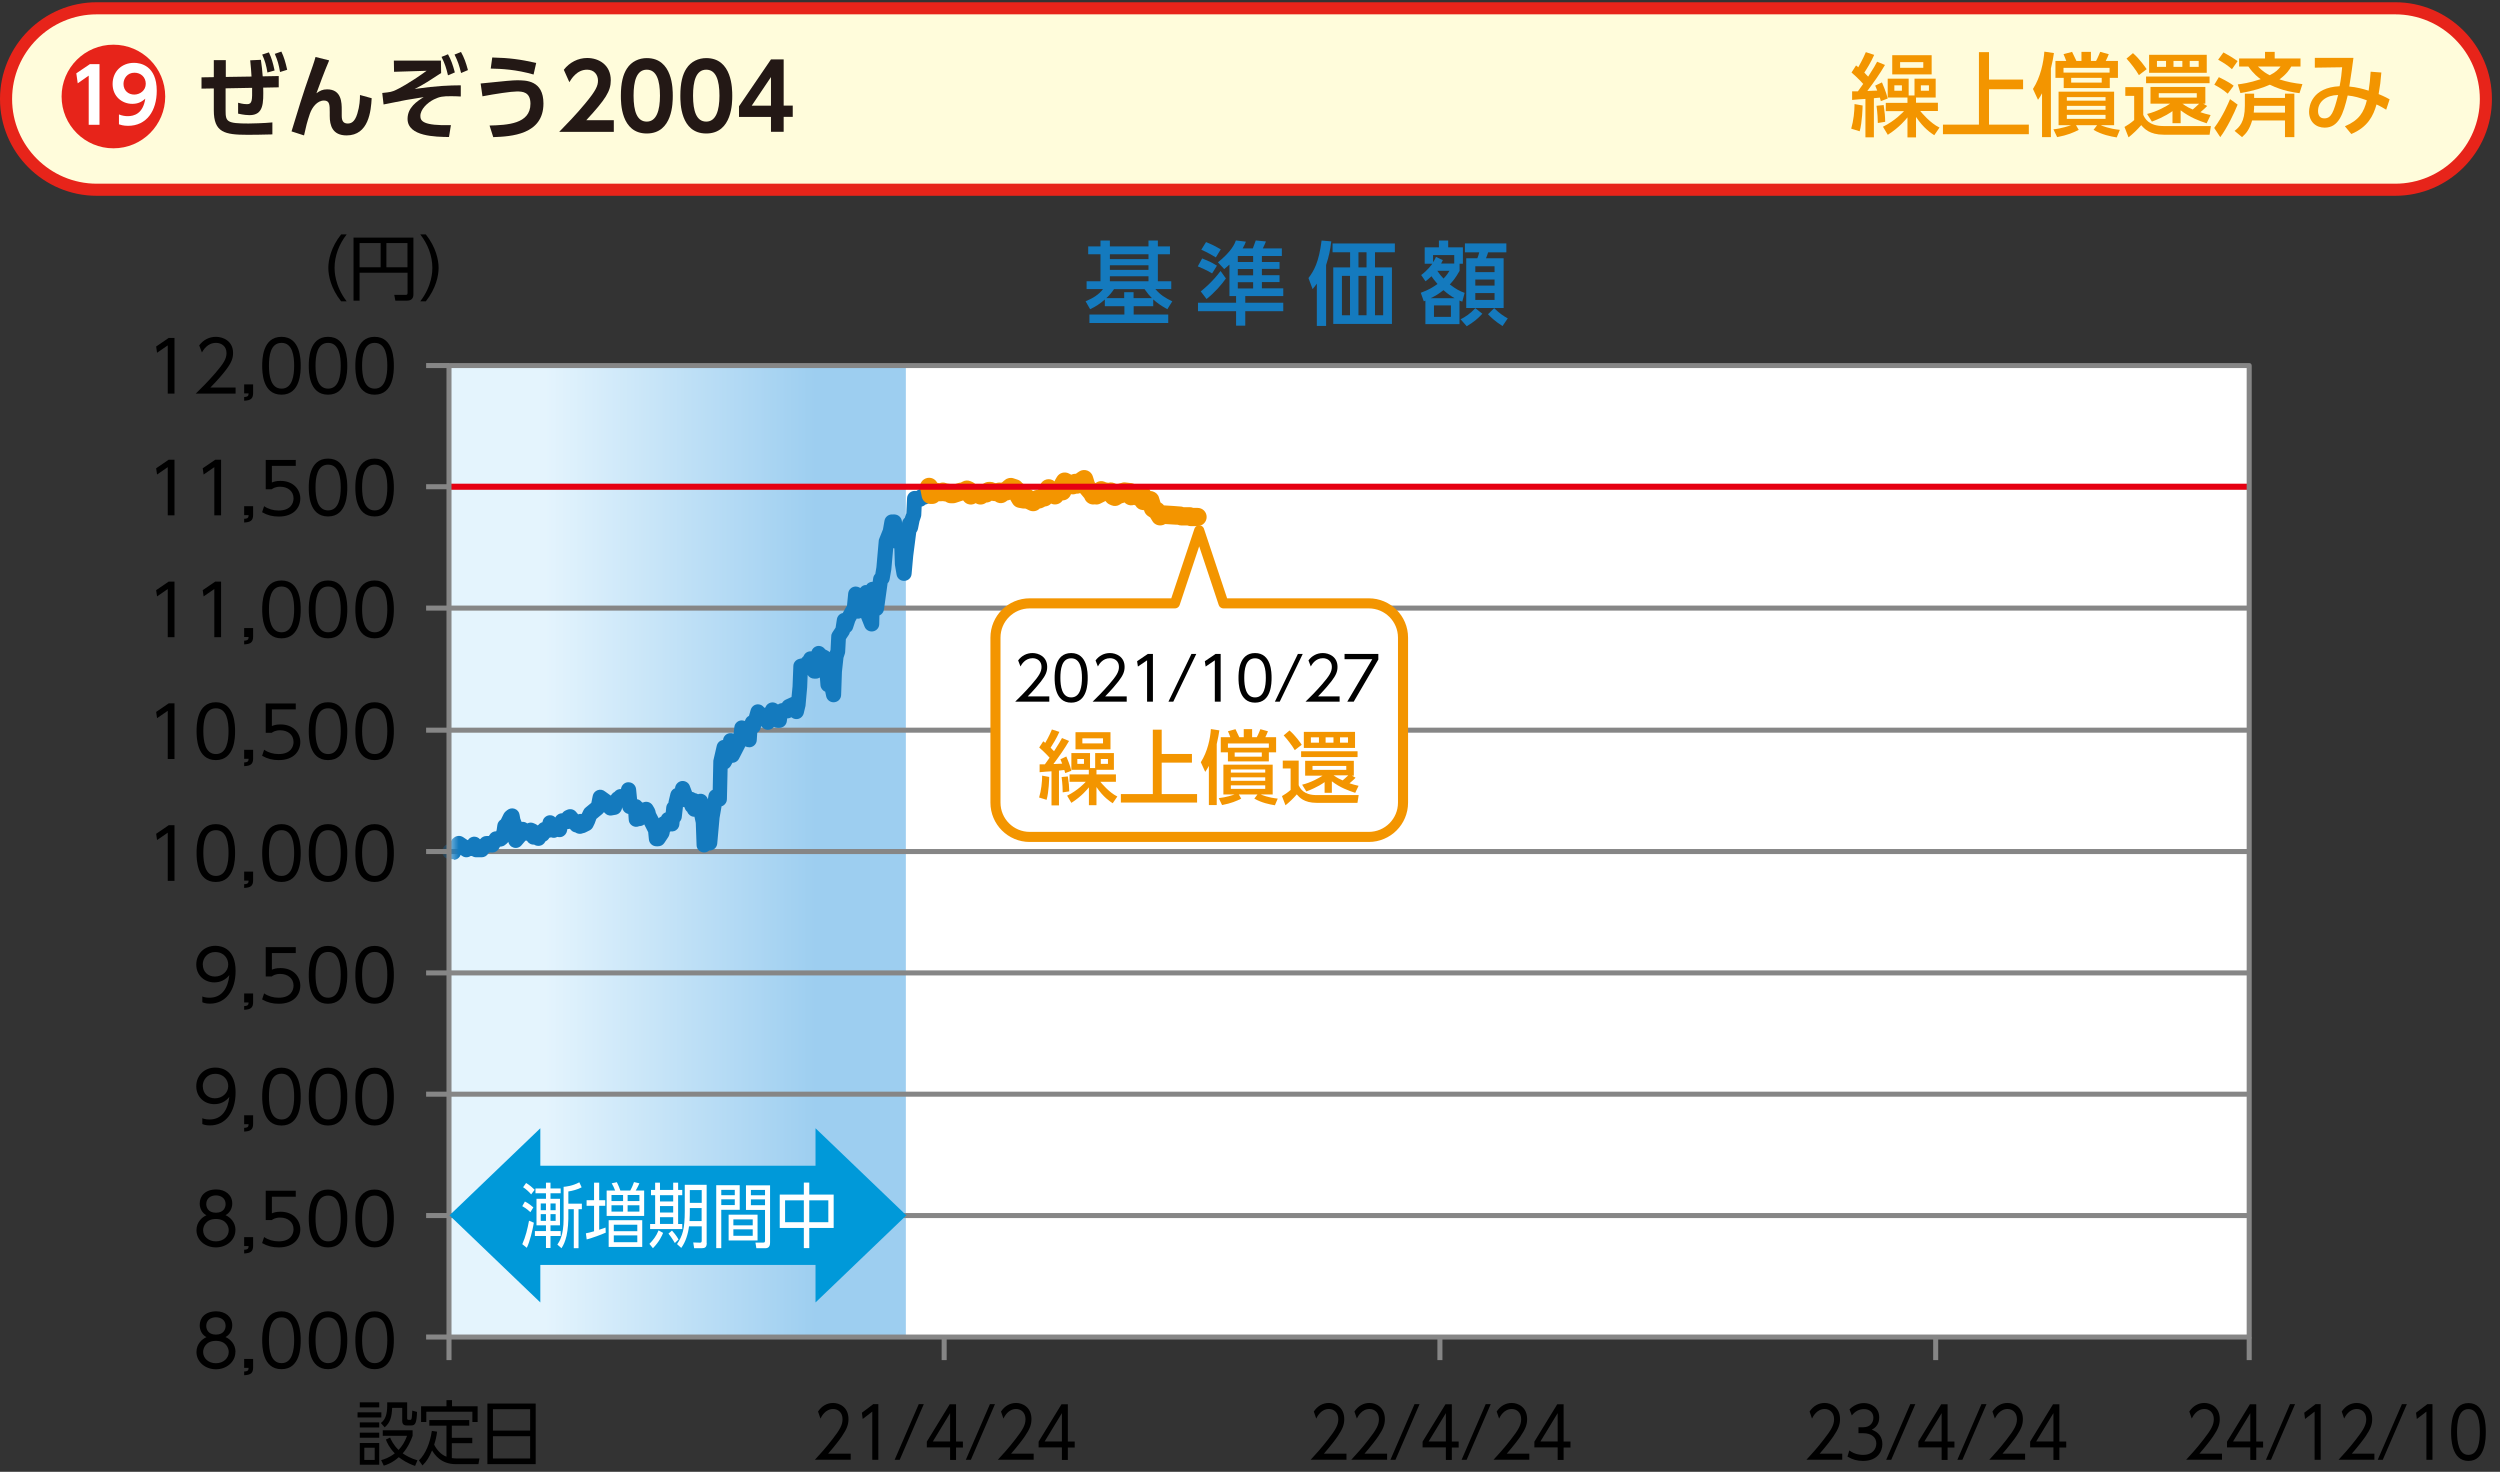 <svg width="248" height="146" viewBox="0 0 248 146" fill="none" xmlns="http://www.w3.org/2000/svg">
<rect x="0" y="0" width="248" height="146" fill="#333333" stroke="none"/>
<g clip-path="url(#clip0_531_18616)">
<path d="M223.12 36.263H44.54V132.643H223.12V36.263Z" fill="white"/>
<path d="M89.86 36.263H44.54V132.643H89.86V36.263Z" fill="url(#paint0_linear_531_18616)"/>
<path d="M223.12 48.033H44.54V48.533H223.12V48.033Z" fill="#868686"/>
<path d="M223.12 60.073H44.54V60.573H223.12V60.073Z" fill="#868686"/>
<path d="M223.12 72.183H44.54V72.683H223.12V72.183Z" fill="#868686"/>
<path d="M223.12 84.223H44.54V84.723H223.12V84.223Z" fill="#868686"/>
<path d="M223.12 96.263H44.54V96.763H223.12V96.263Z" fill="#868686"/>
<path d="M223.12 108.293H44.54V108.793H223.12V108.293Z" fill="#868686"/>
<path d="M223.12 120.333H44.54V120.833H223.12V120.333Z" fill="#868686"/>
<mask id="mask0_531_18616" style="mask-type:luminance" maskUnits="userSpaceOnUse" x="44" y="36" width="180" height="97">
<path d="M223.12 36.263H44.54V132.643H223.12V36.263Z" fill="white"/>
</mask>
<g mask="url(#mask0_531_18616)">
<path d="M45.04 85.223H44.61C44.2 85.223 43.86 84.883 43.86 84.473C43.86 84.083 44.16 83.763 44.54 83.723L44.82 83.313C44.86 83.253 44.9 83.203 44.96 83.163L45.04 83.093C45.3 82.883 45.66 82.863 45.94 83.043L46.37 83.333C46.37 83.333 46.41 83.333 46.42 83.333C46.57 83.103 46.85 82.963 47.13 83.003C47.32 83.023 47.49 83.113 47.61 83.253C47.63 83.243 47.65 83.233 47.66 83.223C47.8 83.043 48.02 82.933 48.25 82.933H48.41C48.41 82.933 48.47 82.933 48.5 82.933L48.57 82.823C48.71 82.593 48.95 82.463 49.21 82.463H49.23L49.27 82.313L49.34 81.833C49.37 81.613 49.5 81.423 49.69 81.303L49.97 80.733C50.02 80.643 50.08 80.563 50.16 80.493L50.32 80.363C50.53 80.193 50.81 80.143 51.06 80.233C51.31 80.323 51.5 80.543 51.54 80.813L51.61 81.203L51.74 81.533C51.93 81.503 52.14 81.553 52.3 81.683C52.3 81.683 52.32 81.683 52.33 81.673C52.52 81.583 52.74 81.573 52.94 81.663L53.1 81.733C53.19 81.773 53.27 81.823 53.33 81.883C53.36 81.863 53.39 81.843 53.42 81.823C53.52 81.693 53.66 81.603 53.81 81.563L53.84 81.443C53.92 81.093 54.26 80.853 54.59 80.873C54.79 80.873 54.96 80.963 55.09 81.093C55.22 80.833 55.48 80.673 55.76 80.673H55.78C55.86 80.553 55.98 80.453 56.12 80.393L56.28 80.323C56.58 80.203 56.92 80.283 57.13 80.523L57.35 80.783C57.4 80.763 57.45 80.753 57.51 80.743C57.58 80.743 57.64 80.743 57.71 80.743C57.71 80.723 57.72 80.713 57.73 80.693L57.89 80.363C57.94 80.263 58 80.183 58.09 80.113L58.66 79.643L58.8 78.943C58.85 78.683 59.04 78.473 59.29 78.383C59.54 78.293 59.82 78.343 60.02 78.513L60.59 78.923L60.72 78.753C60.79 78.673 60.87 78.603 60.96 78.563C61.12 78.363 61.36 78.263 61.6 78.273L61.62 78.173C61.71 77.813 62.04 77.563 62.4 77.603C62.77 77.623 63.06 77.913 63.1 78.273L63.2 79.283C63.39 79.313 63.55 79.413 63.66 79.563C63.7 79.583 63.73 79.603 63.76 79.623L63.82 79.593C64.16 79.453 64.56 79.583 64.75 79.903L64.91 80.173C64.95 80.243 64.98 80.313 65 80.383L65.06 80.633L65.34 81.173C65.41 81.103 65.49 81.043 65.59 81.003C65.67 80.803 65.84 80.653 66.04 80.583L66.09 80.083C66.11 79.903 66.19 79.743 66.31 79.623L66.33 79.473L66.51 78.713C66.57 78.473 66.74 78.273 66.97 78.193V78.123C67.03 77.773 67.31 77.503 67.66 77.473C68.01 77.453 68.34 77.663 68.44 78.003L68.65 78.553C68.77 78.573 68.88 78.623 68.97 78.683C69.07 78.703 69.16 78.733 69.24 78.783H69.25C69.46 78.703 69.7 78.733 69.89 78.853C70.05 78.953 70.17 79.113 70.22 79.293L70.28 78.903C70.32 78.663 70.46 78.463 70.68 78.353C70.68 78.353 70.69 78.353 70.7 78.353L70.76 75.533C70.76 75.483 70.76 75.423 70.78 75.373L71.1 73.983C71.17 73.673 71.42 73.443 71.73 73.403V73.383C71.77 73.043 72.04 72.773 72.38 72.733C72.51 72.713 72.65 72.733 72.77 72.783L72.85 72.113C72.89 71.763 73.18 71.493 73.53 71.463C73.65 71.463 73.78 71.473 73.89 71.523L73.94 71.403C74.01 71.223 74.14 71.093 74.3 71.013L74.47 70.413C74.57 70.073 74.88 69.843 75.24 69.873C75.46 69.883 75.65 69.993 75.78 70.163C75.81 70.183 75.84 70.203 75.87 70.223C75.89 70.203 75.9 70.193 75.92 70.183L75.96 70.103C76.05 69.903 76.23 69.763 76.44 69.703C76.65 69.643 76.87 69.683 77.05 69.803L77.17 69.883C77.29 69.803 77.43 69.753 77.58 69.743C77.66 69.603 77.78 69.483 77.93 69.413L78.52 69.143L78.62 68.093L78.7 66.063C78.71 65.723 78.95 65.443 79.28 65.363L79.53 65.303C79.58 65.223 79.63 65.163 79.7 65.113L79.74 65.033C79.87 64.753 80.15 64.593 80.46 64.613H80.5C80.57 64.373 80.76 64.173 81.01 64.103C81.3 64.023 81.61 64.123 81.8 64.353L81.86 64.423L82.11 64.553C82.16 64.583 82.21 64.613 82.25 64.643L82.31 64.693L82.39 64.473L82.46 63.103C82.46 62.973 82.51 62.843 82.58 62.733L82.89 62.263L83.02 61.423C83.07 61.113 83.3 60.873 83.6 60.813L83.91 60.253C83.94 60.193 83.98 60.143 84.02 60.093L84.14 58.863C84.18 58.493 84.48 58.203 84.85 58.183C85.04 58.183 85.2 58.233 85.34 58.333C85.48 58.153 85.67 58.013 85.93 58.043H85.94C86.06 57.853 86.27 57.733 86.51 57.713C86.53 57.713 86.55 57.713 86.57 57.713L86.62 57.353C86.64 57.193 86.72 57.043 86.83 56.933L86.94 56.263L87.17 53.653C87.17 53.583 87.19 53.513 87.22 53.443L87.59 52.513L87.74 51.653C87.8 51.313 88.08 51.063 88.42 51.033C88.48 51.033 88.54 51.033 88.6 51.033C88.65 51.033 88.7 51.023 88.75 51.033C89.13 51.053 89.43 51.343 89.47 51.723L89.49 51.943V51.833C89.53 51.643 89.62 51.483 89.76 51.363C89.76 51.333 89.77 51.313 89.78 51.283L89.91 50.913L89.98 49.413C89.99 49.203 90.09 49.003 90.26 48.863C90.43 48.733 90.64 48.673 90.85 48.703H90.92C91 48.633 91.1 48.573 91.21 48.533L91.4 48.073C91.56 47.693 92 47.513 92.38 47.683C92.76 47.843 92.94 48.283 92.77 48.663L92.37 49.603C92.27 49.843 92.05 50.013 91.8 50.053C91.7 50.153 91.57 50.223 91.43 50.253L91.39 51.093C91.39 51.163 91.37 51.233 91.35 51.303L91.21 51.723L91.06 52.473C91.03 52.603 90.97 52.723 90.89 52.823L90.59 55.163L90.43 56.943C90.4 57.323 90.09 57.613 89.71 57.623C89.33 57.643 89 57.373 88.94 57.003L88.78 56.063C88.78 56.063 88.78 55.993 88.77 55.963L88.72 54.403C88.72 54.403 88.65 54.383 88.61 54.373L88.42 56.483L88.25 57.473C88.22 57.623 88.16 57.753 88.05 57.863L87.69 60.463C87.65 60.733 87.47 60.953 87.24 61.053L87.22 61.913C87.22 62.273 86.95 62.573 86.6 62.633C86.25 62.693 85.9 62.503 85.77 62.173L85.42 61.303C85.29 61.363 85.14 61.393 84.99 61.363L84.83 61.653L84.61 62.323C84.56 62.493 84.45 62.623 84.31 62.713C84.29 62.803 84.25 62.893 84.2 62.973L83.91 63.403L83.84 64.673C83.84 64.743 83.82 64.813 83.8 64.873L83.67 65.263L83.52 66.653L83.44 68.943C83.43 69.323 83.14 69.633 82.76 69.663C82.38 69.703 82.04 69.443 81.96 69.083L81.86 68.613C81.6 68.513 81.41 68.263 81.39 67.973L81.33 67.213C81.21 67.283 81.08 67.323 80.93 67.323H80.77C80.5 67.323 80.26 67.183 80.12 66.953L80.07 68.203L79.91 69.983C79.91 69.983 79.91 70.053 79.89 70.093L79.73 70.763C79.64 71.123 79.31 71.363 78.95 71.333C78.78 71.323 78.63 71.253 78.51 71.153C78.39 71.223 78.26 71.263 78.11 71.263H78.09L78.05 71.563C78 71.933 77.68 72.203 77.31 72.203H77.15C77.02 72.203 76.89 72.173 76.78 72.103C76.68 72.233 76.53 72.333 76.36 72.373C76.07 72.443 75.77 72.343 75.59 72.113L75.52 72.023L75.45 72.253C75.4 72.433 75.28 72.593 75.12 72.683L75.07 73.433C75.05 73.813 74.74 74.113 74.36 74.133C74.21 74.133 74.06 74.103 73.94 74.033L73.28 75.313C73.14 75.543 72.9 75.673 72.65 75.673L72.5 75.953C72.42 76.093 72.31 76.203 72.18 76.263L72.11 79.283C72.11 79.543 71.97 79.773 71.75 79.913C71.7 79.943 71.64 79.973 71.58 79.983L71.38 81.143L71.15 83.683C71.12 84.003 70.9 84.263 70.59 84.343C70.51 84.363 70.44 84.373 70.36 84.363C70.21 84.503 70.01 84.583 69.79 84.563C69.41 84.533 69.11 84.223 69.1 83.843L69.02 81.633L68.89 81.023C68.89 81.023 68.85 81.023 68.83 81.023C68.53 81.003 68.28 80.803 68.18 80.533C68.06 80.433 67.96 80.303 67.92 80.133V80.083C67.87 80.083 67.83 80.073 67.79 80.053C67.77 80.053 67.76 80.053 67.75 80.033L67.63 81.083C67.61 81.253 67.53 81.403 67.42 81.523L67.39 81.813C67.36 82.103 67.17 82.343 66.89 82.443C66.77 82.483 66.64 82.493 66.52 82.473C66.5 82.493 66.48 82.513 66.45 82.533L66.41 82.743C66.39 82.843 66.35 82.943 66.3 83.023L65.9 83.623C65.76 83.833 65.53 83.953 65.28 83.953H65.12C64.73 83.953 64.41 83.663 64.37 83.273L64.3 82.553L63.91 81.783L63.85 81.823C63.72 81.913 63.56 81.953 63.42 81.953C63.31 82.003 63.2 82.023 63.08 82.023C62.7 82.003 62.39 81.703 62.37 81.323L62.33 80.743C62.01 80.683 61.76 80.413 61.73 80.083L61.68 80.273C61.6 80.553 61.37 80.773 61.08 80.823L60.68 80.893C60.4 80.943 60.13 80.823 59.97 80.613C59.95 80.603 59.92 80.583 59.9 80.573C59.86 80.633 59.81 80.683 59.76 80.733L59.16 81.233L59.03 81.583C59.03 81.583 59 81.653 58.99 81.693L58.83 82.023C58.76 82.173 58.64 82.293 58.49 82.373L58.09 82.573C58.01 82.613 57.92 82.643 57.83 82.653C57.76 82.683 57.68 82.703 57.61 82.713C57.42 82.733 57.23 82.683 57.07 82.573C56.9 82.543 56.74 82.463 56.63 82.323L56.53 82.213C56.46 82.233 56.39 82.243 56.31 82.243H56.28L56.25 82.423C56.2 82.683 56.02 82.903 55.77 83.003C55.62 83.053 55.46 83.063 55.31 83.023H55.28C55.1 83.123 54.89 83.143 54.7 83.073C54.69 83.073 54.67 83.073 54.66 83.063C54.6 83.083 54.55 83.103 54.49 83.113C54.41 83.273 54.27 83.393 54.11 83.463L54.09 83.493C53.98 83.713 53.78 83.863 53.54 83.903C53.34 83.933 53.14 83.893 52.98 83.783C52.7 83.813 52.42 83.653 52.28 83.413L52.17 83.373L52.09 83.433L51.73 83.853C51.54 84.083 51.22 84.173 50.94 84.083C50.67 84.003 50.48 83.783 50.42 83.513C50.38 83.573 50.33 83.633 50.27 83.683L50.11 83.813C50.01 83.903 49.88 83.953 49.75 83.973L49.6 83.993L49.47 84.213C49.33 84.443 49.09 84.573 48.83 84.573C48.79 84.573 48.67 84.573 48.63 84.563H48.56C48.56 84.563 48.49 84.613 48.45 84.643C48.32 84.883 48.07 85.043 47.79 85.043H47.23C47.08 85.043 46.93 84.993 46.8 84.913H46.69C46.44 85.083 46.1 85.093 45.85 84.913L45.69 84.803C45.59 85.103 45.3 85.303 44.98 85.303L45.04 85.223Z" fill="#147ABE"/>
<path d="M118.82 52.193H118.13C118.01 52.193 117.9 52.173 117.79 52.123H117.17C117.05 52.123 116.94 52.103 116.83 52.053H116.77C116.77 52.053 116.59 52.053 116.54 52.043L115.73 51.993C115.73 51.993 115.63 51.993 115.58 51.983C115.46 52.063 115.31 52.113 115.16 52.123C114.81 52.143 114.49 51.983 114.32 51.693L114.1 51.333L113.87 51.183C113.7 51.063 113.57 50.893 113.51 50.693L113.49 50.613L113.31 50.593C113.02 50.563 112.77 50.393 112.64 50.143C112.59 50.123 112.55 50.103 112.5 50.083C112.27 50.163 112.01 50.143 111.79 50.023C111.7 49.973 111.62 49.913 111.55 49.843C111.47 49.883 111.38 49.903 111.29 49.923L111.1 50.043C110.85 50.213 110.53 50.243 110.25 50.123L110.09 50.053C109.92 49.983 109.78 49.863 109.68 49.713C109.66 49.713 109.65 49.713 109.63 49.713C109.61 49.723 109.58 49.743 109.56 49.753L109.16 49.953C108.98 50.043 108.79 50.073 108.6 50.033C108.43 50.063 108.25 50.043 108.09 49.973C107.87 49.883 107.69 49.703 107.6 49.483L107.57 49.413L107.15 48.913C107.03 48.963 106.9 48.983 106.77 48.973C106.6 49.043 106.42 49.063 106.24 49.023C106.12 49.383 105.8 49.633 105.41 49.643C105.22 49.933 104.87 50.083 104.52 50.033C104.43 50.023 104.35 49.993 104.27 49.953C104.12 50.123 103.9 50.223 103.67 50.243L103.46 50.353C103.36 50.403 103.25 50.433 103.14 50.443C102.87 50.723 102.45 50.793 102.09 50.623L101.74 50.453C101.67 50.453 101.53 50.453 101.46 50.443L101.06 50.373C100.8 50.333 100.57 50.173 100.44 49.943L100.28 49.673C100.28 49.673 100.24 49.603 100.22 49.563C100.13 49.603 100.03 49.633 99.94 49.643L99.86 49.703C99.66 49.873 99.39 49.943 99.13 49.903C98.98 49.873 98.83 49.813 98.71 49.713C98.66 49.713 98.61 49.713 98.57 49.703L98.37 49.673C98.22 49.783 98.03 49.853 97.84 49.853C97.68 49.983 97.48 50.053 97.27 50.053C97.1 50.053 96.93 50.003 96.79 49.913C96.56 50.063 96.27 50.093 96.01 50.003C95.82 49.933 95.67 49.813 95.56 49.653C95.54 49.653 95.53 49.653 95.51 49.653H95.5L94.84 49.873C94.75 49.903 94.65 49.923 94.56 49.923H94.32C94.13 49.923 93.95 49.863 93.8 49.753L93.53 49.713C93.53 49.713 93.53 49.713 93.52 49.713C93.47 49.713 93.41 49.723 93.36 49.723H93.12C92.95 49.893 92.72 49.993 92.48 49.993H92.32C91.89 49.993 91.52 49.693 91.44 49.273L91.28 48.473C91.18 47.983 91.5 47.513 91.99 47.413C92.4 47.333 92.79 47.533 92.97 47.893L93.19 47.933C93.41 47.843 93.65 47.843 93.87 47.933L93.93 47.963L94.19 48.003C94.3 48.013 94.43 48.043 94.54 48.093L95.08 47.913C95.15 47.893 95.23 47.873 95.31 47.873L95.52 47.763C95.75 47.643 96.03 47.633 96.27 47.733L96.43 47.803C96.51 47.833 96.59 47.883 96.66 47.943L96.81 48.073C96.81 48.073 96.86 48.073 96.88 48.073H97.04C97.11 48.073 97.18 48.073 97.25 48.093C97.31 48.083 97.37 48.073 97.44 48.073L97.51 48.013C97.67 47.883 97.88 47.803 98.09 47.803H98.25C98.4 47.803 98.56 47.843 98.69 47.913L98.8 47.933C98.95 47.873 99.12 47.853 99.29 47.883C99.29 47.883 99.31 47.883 99.32 47.883C99.35 47.863 99.39 47.853 99.42 47.843C99.45 47.803 99.49 47.773 99.53 47.743L99.69 47.613C99.93 47.413 100.26 47.353 100.55 47.453L100.95 47.583C101.11 47.633 101.26 47.743 101.37 47.873L101.4 47.913C101.58 48.033 101.72 48.203 101.78 48.403L101.8 48.473C101.8 48.473 101.85 48.473 101.87 48.473C102.1 48.473 102.32 48.563 102.48 48.713C102.63 48.633 102.8 48.593 102.97 48.603C102.99 48.573 103 48.533 103.02 48.503L103.06 48.433L103.19 48.103C103.3 47.823 103.55 47.613 103.84 47.553C104.12 47.493 104.4 47.573 104.61 47.753C104.63 47.693 104.66 47.623 104.69 47.573L104.85 47.303C105.1 46.893 105.62 46.753 106.04 46.973L106.27 47.093C106.42 47.023 106.58 46.993 106.74 47.003C106.78 46.953 106.83 46.913 106.89 46.883L107.05 46.773C107.29 46.613 107.6 46.583 107.87 46.683C108.14 46.783 108.35 47.013 108.42 47.293L108.59 47.843L108.67 47.933C108.72 47.893 108.78 47.853 108.83 47.823C109.07 47.703 109.34 47.693 109.58 47.793L109.74 47.863C109.74 47.863 109.74 47.863 109.75 47.863C109.76 47.863 109.77 47.863 109.78 47.863L109.93 47.893C110.23 47.803 110.56 47.873 110.79 48.083C110.91 48.003 111.05 47.943 111.19 47.923H111.2C111.36 47.853 111.53 47.833 111.69 47.863L112.1 47.913C112.32 47.913 112.53 47.993 112.69 48.133C112.73 48.133 112.78 48.153 112.82 48.173C113.03 48.093 113.27 48.093 113.49 48.173L113.65 48.243C113.87 48.333 114.03 48.503 114.13 48.713C114.21 48.713 114.29 48.723 114.37 48.753C114.66 48.843 114.89 49.063 114.97 49.353L115.12 49.843L115.25 49.933C115.33 49.983 115.4 50.053 115.46 50.133L116.27 50.183C116.27 50.183 116.37 50.183 116.42 50.193L117.07 50.243C117.19 50.243 117.3 50.263 117.41 50.313H118.03C118.15 50.313 118.26 50.333 118.37 50.383H118.8C119.3 50.383 119.7 50.783 119.7 51.283C119.7 51.783 119.3 52.183 118.8 52.183L118.82 52.193Z" fill="#F39500"/>
</g>
<path d="M44.54 36.013H42.27V36.513H44.54V36.013Z" fill="#868686"/>
<path d="M44.54 48.033H42.27V48.533H44.54V48.033Z" fill="#868686"/>
<path d="M44.54 60.073H42.27V60.573H44.54V60.073Z" fill="#868686"/>
<path d="M44.54 72.183H42.27V72.683H44.54V72.183Z" fill="#868686"/>
<path d="M44.54 84.223H42.27V84.723H44.54V84.223Z" fill="#868686"/>
<path d="M44.54 96.263H42.27V96.763H44.54V96.263Z" fill="#868686"/>
<path d="M44.54 108.293H42.27V108.793H44.54V108.293Z" fill="#868686"/>
<path d="M44.54 120.333H42.27V120.833H44.54V120.333Z" fill="#868686"/>
<path d="M44.54 132.383H42.27V132.883H44.54V132.383Z" fill="#868686"/>
<path d="M223.37 132.653H222.87V134.923H223.37V132.653Z" fill="#868686"/>
<path d="M192.27 132.653H191.77V134.923H192.27V132.653Z" fill="#868686"/>
<path d="M143.09 132.653H142.59V134.923H143.09V132.653Z" fill="#868686"/>
<path d="M93.91 132.653H93.41V134.923H93.91V132.653Z" fill="#868686"/>
<path d="M44.79 132.653H44.29V134.923H44.79V132.653Z" fill="#868686"/>
<path d="M223.12 47.983H44.54V48.583H223.12V47.983Z" fill="#E60012"/>
<path d="M223.12 132.883H44.54C44.4 132.883 44.29 132.773 44.29 132.633V36.263C44.29 36.123 44.4 36.013 44.54 36.013H223.12C223.26 36.013 223.37 36.123 223.37 36.263V132.643C223.37 132.783 223.26 132.893 223.12 132.893V132.883ZM44.79 132.383H222.87V36.513H44.79V132.393V132.383Z" fill="#868686"/>
<path d="M237.6 18.823H9.6C4.65 18.823 0.6 14.773 0.6 9.823C0.6 4.873 4.65 0.823 9.6 0.823H237.6C242.55 0.823 246.6 4.873 246.6 9.823C246.6 14.773 242.55 18.823 237.6 18.823Z" fill="#FFFCDB"/>
<path d="M237.6 19.423H9.6C4.31 19.423 0 15.113 0 9.823C0 4.533 4.31 0.223 9.6 0.223H237.6C242.89 0.223 247.2 4.533 247.2 9.823C247.2 15.113 242.89 19.423 237.6 19.423ZM9.6 1.423C4.97 1.423 1.2 5.193 1.2 9.823C1.2 14.453 4.97 18.223 9.6 18.223H237.6C242.23 18.223 246 14.453 246 9.823C246 5.193 242.23 1.423 237.6 1.423H9.6Z" fill="#E7241A"/>
<path d="M184.77 10.463C184.77 10.613 184.73 12.153 184.48 13.023L183.64 12.763C183.87 11.963 183.97 11.043 183.97 10.323L184.76 10.463H184.77ZM183.72 9.063C183.82 9.063 184.18 9.063 184.3 9.063C184.6 8.653 184.72 8.483 184.83 8.323C184.28 7.723 183.87 7.363 183.67 7.193L184.12 6.493C184.29 6.633 184.31 6.633 184.34 6.673C184.39 6.573 184.8 5.873 185.09 5.173L185.92 5.443C185.6 6.173 185.18 6.843 184.94 7.203C185.07 7.333 185.17 7.443 185.32 7.603C185.9 6.693 186.07 6.403 186.21 6.123L186.99 6.443C186.47 7.343 185.86 8.193 185.24 9.023C185.32 9.023 186.1 8.983 186.22 8.983C186.1 8.683 186.09 8.653 186.02 8.493L186.69 8.173C186.77 8.353 187.12 9.173 187.26 9.773L186.58 10.033C186.54 9.893 186.53 9.873 186.48 9.683C186.42 9.683 186.36 9.703 185.89 9.743V13.623H185.05V9.813C184.86 9.813 183.94 9.893 183.73 9.913V9.053L183.72 9.063ZM186.86 10.413C186.97 11.163 187 11.523 187.01 12.083L186.28 12.203C186.28 11.963 186.25 11.203 186.15 10.493L186.85 10.423L186.86 10.413ZM189.21 9.673H187.26V7.803H189.34V9.473H189.92V7.803H192.02V9.673H190.07V10.193H192.24V11.013H190.49C190.6 11.153 191.49 12.233 192.4 12.653L191.88 13.413C191.57 13.213 190.84 12.743 190.07 11.603V13.633H189.22V11.643C189.07 11.833 188.42 12.643 187.27 13.373L186.79 12.573C188 11.973 188.75 11.153 188.88 11.023H187.07V10.203H189.22V9.683L189.21 9.673ZM191.62 5.473V7.383H187.71V5.473H191.62ZM187.92 8.463V9.003H188.67V8.463H187.92ZM188.49 6.163V6.723H190.79V6.163H188.49ZM190.55 8.463V9.003H191.35V8.463H190.55Z" fill="#F39500"/>
<path d="M197.31 5.173V7.893H200.69V8.853H197.31V12.363H201.26V13.313H192.74V12.363H196.31V5.173H197.3H197.31Z" fill="#F39500"/>
<path d="M202.57 9.253C202.44 9.503 202.35 9.653 202.17 9.903L201.67 8.823C202.43 7.643 202.72 6.173 202.8 5.123L203.75 5.263C203.7 5.633 203.61 6.133 203.45 6.793V13.603H202.57V9.243V9.253ZM203.69 12.833C204.48 12.753 205.32 12.473 205.44 12.423H204.21V9.093H209.72V12.423H208.4C208.55 12.493 209.23 12.773 210.29 12.883L209.98 13.633C209.37 13.533 208.5 13.363 207.68 12.883L208.03 12.423H205.94L206.21 12.883C205.68 13.153 205.11 13.403 204.07 13.603L203.7 12.833H203.69ZM204.7 7.723H203.9V6.043H204.97C204.9 5.823 204.76 5.513 204.7 5.373L205.55 5.143C205.59 5.213 205.84 5.743 205.98 6.043H206.48V5.143H207.42V6.043H207.93C208.09 5.773 208.31 5.203 208.34 5.143L209.19 5.373C209.11 5.573 209 5.843 208.89 6.043H210.1V7.723H209.29V8.733H204.72V7.723H204.7ZM209.27 7.203V6.733H204.7V7.203H209.27ZM205.03 9.633V9.983H208.87V9.633H205.03ZM205.03 10.503V10.893H208.87V10.503H205.03ZM205.03 11.393V11.793H208.87V11.393H205.03ZM205.46 7.723V8.193H208.49V7.723H205.46Z" fill="#F39500"/>
<path d="M210.83 8.643H212.61V11.393C212.76 11.723 213.13 12.503 214.62 12.503H219.32L219.19 13.363H214.64C213.23 13.363 212.7 12.753 212.41 12.413C212.01 12.873 211.62 13.253 211.15 13.623L210.75 12.593C210.99 12.463 211.41 12.183 211.71 11.913V9.513H210.83V8.633V8.643ZM211.59 5.273C212.27 5.863 212.81 6.663 212.95 6.863L212.18 7.453C211.9 6.953 211.32 6.213 210.95 5.813L211.6 5.263L211.59 5.273ZM219.19 7.593V8.253H212.89V7.593H219.19ZM218.91 12.233C218.19 12.003 217.24 11.653 216.32 10.943V12.223H215.51V11.023C215.39 11.113 214.75 11.583 213.47 12.063L212.99 11.303C213.98 11.073 214.97 10.503 215.28 10.283H213.33V8.623H218.77V10.283H218.55L218.95 10.513C218.7 10.783 218.39 11.033 218.28 11.133C218.62 11.253 218.9 11.323 219.29 11.413L218.91 12.213V12.233ZM213.19 5.433H218.91V7.223H213.19V5.433ZM213.97 6.043V6.633H214.87V6.043H213.97ZM214.15 9.243V9.683H217.92V9.243H214.15ZM215.61 6.043V6.633H216.49V6.043H215.61ZM216.5 10.293C216.93 10.603 217.28 10.763 217.52 10.863C217.55 10.833 217.91 10.543 218.15 10.293H216.5ZM217.22 6.043V6.633H218.11V6.043H217.22Z" fill="#F39500"/>
<path d="M221.97 10.383C221.65 11.193 220.92 12.713 220.25 13.603L219.65 12.693C220.53 11.513 221.06 10.213 221.22 9.833L221.98 10.383H221.97ZM220.11 7.653C221.04 8.103 221.38 8.353 221.58 8.503L220.99 9.293C220.58 8.933 220.14 8.663 219.66 8.403L220.11 7.653ZM220.57 5.203C221.01 5.433 221.6 5.793 221.97 6.063L221.41 6.863C220.96 6.473 220.67 6.283 220.04 5.923L220.57 5.193V5.203ZM223.61 9.713H226.67V9.293H227.6V13.603H226.67V11.953H223.41C223.16 12.813 222.84 13.223 222.41 13.603L221.67 12.983C222.13 12.623 222.69 12.123 222.69 10.493V9.293H223.61V9.713ZM221.98 8.373C222.39 8.323 223.12 8.233 224.26 7.853C224.06 7.713 223.56 7.343 223.04 6.603H222.12V5.803H224.69V5.143H225.65V5.803H228.21V6.603H227.29C227.13 6.883 226.85 7.343 226.12 7.873C226.88 8.123 227.56 8.253 228.4 8.343L228.11 9.243C227.61 9.183 226.46 9.033 225.17 8.403C224.5 8.693 223.64 9.003 222.25 9.233L221.99 8.373H221.98ZM226.67 11.173V10.493H223.61C223.61 10.673 223.61 10.833 223.57 11.173H226.68H226.67ZM223.99 6.603C224.5 7.123 224.91 7.343 225.16 7.463C225.81 7.133 226.01 6.883 226.23 6.603H223.99Z" fill="#F39500"/>
<path d="M232.62 12.523C234.02 11.933 234.5 11.133 234.79 9.953C234.04 9.683 233.57 9.543 232.89 9.473C232.46 11.283 232.01 12.663 230.61 12.663C229.75 12.663 229.06 12.093 229.06 11.073C229.06 10.483 229.37 8.683 232.09 8.553C232.22 7.883 232.31 7.163 232.34 6.673L229.63 6.713V5.743H233.46C233.33 6.743 233.31 6.933 233.05 8.583C233.77 8.643 234.45 8.833 234.97 8.993C235.06 8.413 235.13 7.783 235.17 7.113L236.23 7.193C236.17 7.993 236.1 8.553 235.96 9.333C236.05 9.373 236.52 9.553 237.05 9.853L236.71 10.883C236.46 10.733 236.08 10.503 235.75 10.363C235.44 11.483 234.88 12.613 233.25 13.293L232.62 12.533V12.523ZM229.95 11.013C229.95 11.403 230.11 11.743 230.57 11.743C231.25 11.743 231.5 11.173 231.94 9.423C230.78 9.443 229.95 10.063 229.95 11.013Z" fill="#F39500"/>
<path fill-rule="evenodd" clip-rule="evenodd" d="M16.39 9.573C16.39 12.413 14.09 14.713 11.25 14.713C8.41 14.713 6.11 12.413 6.11 9.573C6.11 6.733 8.41 4.433 11.25 4.433C14.09 4.433 16.39 6.733 16.39 9.573Z" fill="#E7241A"/>
<path d="M8.93 6.363H9.87V12.383H8.8V7.503L7.71 8.263L7.57 7.273L8.93 6.353V6.363Z" fill="white"/>
<path d="M11.8 11.353C12.16 11.493 12.44 11.523 12.67 11.523C13.28 11.523 14.19 11.293 14.41 9.793C14.16 10.003 13.81 10.303 13.13 10.303C12.11 10.303 11.17 9.573 11.17 8.333C11.17 7.093 12.07 6.233 13.3 6.233C13.91 6.233 15.55 6.493 15.55 9.003C15.55 10.993 14.55 12.483 12.7 12.483C12.23 12.483 11.93 12.373 11.8 12.333V11.333V11.353ZM13.31 9.383C13.9 9.383 14.46 8.963 14.46 8.313C14.46 7.663 13.98 7.213 13.34 7.213C12.63 7.213 12.25 7.783 12.25 8.323C12.25 9.003 12.75 9.383 13.32 9.383H13.31Z" fill="white"/>
<path d="M24.95 7.583C24.92 7.063 24.9 6.783 24.82 5.983L25.88 5.933C25.98 6.583 26.01 6.973 26.06 7.573L27.65 7.543V8.663L26.11 8.693C26.14 10.223 26.16 11.423 24.75 11.423C24.57 11.423 24.19 11.403 23.62 11.273V10.193C24.13 10.333 24.37 10.333 24.52 10.333C25.03 10.333 25.02 9.913 25.01 8.713L22.38 8.763V10.983C22.38 12.073 22.51 12.253 24.65 12.253C24.89 12.253 26.26 12.223 27.02 12.143V13.333C26.13 13.363 24.94 13.373 24.57 13.373C22.28 13.373 21.21 13.143 21.21 10.943V8.773L19.99 8.793V7.673L21.21 7.653V5.963H22.4V7.633L24.96 7.593L24.95 7.583ZM26.67 5.183C26.95 5.783 27.07 6.213 27.24 6.993L26.53 7.193C26.41 6.483 26.29 6.043 26.01 5.413L26.68 5.193L26.67 5.183ZM27.91 5.113C28.18 5.683 28.31 6.143 28.49 6.923L27.78 7.143C27.66 6.423 27.54 5.993 27.26 5.343L27.92 5.113H27.91Z" fill="#231815"/>
<path d="M32.64 6.023C32.22 6.983 31.59 8.693 31.39 9.253C31.73 9.003 32 8.863 32.45 8.863C33.9 8.863 33.9 10.223 33.9 10.903V11.493C33.9 11.973 34.05 12.253 34.49 12.253C34.77 12.253 35.18 12.173 35.45 11.263C35.68 10.513 35.71 9.863 35.71 9.423L36.87 9.743C36.8 11.013 36.58 13.433 34.38 13.433C32.96 13.433 32.71 12.413 32.71 11.513V11.163C32.71 10.423 32.71 9.973 32.14 9.973C31.47 9.973 30.96 10.643 30.74 11.283C30.46 12.103 30.36 12.523 30.16 13.433L28.92 13.033C29.5 11.123 30.08 9.203 30.75 7.323C30.84 7.073 31.2 6.063 31.3 5.653L32.63 5.983L32.64 6.023Z" fill="#231815"/>
<path d="M43.74 6.003L43.76 7.243C42.73 7.913 41.96 8.433 41.14 8.823C43.41 8.503 44.53 8.473 45.71 8.463V9.573C45.4 9.553 45.03 9.543 44.74 9.543C43.92 9.543 43.62 9.583 43.04 9.863C42.38 10.193 41.7 10.853 41.7 11.503C41.7 12.003 41.96 12.483 44.73 12.413L44.54 13.593C43.23 13.573 40.43 13.553 40.43 11.793C40.43 10.653 41.38 10.043 42.03 9.633C41.75 9.673 40.52 9.873 40.27 9.923C39.53 10.063 38.69 10.233 38.05 10.363L37.92 9.223C38.72 9.143 38.88 9.113 39.32 8.903C39.53 8.803 40.58 8.283 42.32 7.023L39.09 7.123L39.07 6.013H43.75L43.74 6.003ZM44.44 5.383C44.75 5.943 44.92 6.433 45.12 7.183L44.44 7.473C44.26 6.723 44.15 6.363 43.8 5.643L44.44 5.383ZM45.73 5.153C46.05 5.733 46.22 6.213 46.42 6.953L45.74 7.243C45.55 6.473 45.42 6.083 45.09 5.413L45.73 5.153Z" fill="#231815"/>
<path d="M48.57 12.453C50.3 12.403 52.62 12.313 52.62 10.293C52.62 9.123 51.84 9.073 51.28 9.073C50.72 9.073 49.12 9.313 47.86 9.553L47.68 8.283C50.2 8.023 50.88 7.963 51.28 7.963C52.17 7.963 53.91 7.963 53.91 10.263C53.91 13.363 50.7 13.543 48.93 13.603L48.57 12.473V12.453ZM52.93 7.393C51.2 6.893 49.74 6.823 48.68 6.803L48.83 5.703C50.53 5.743 51.58 5.883 53.19 6.243L52.93 7.393Z" fill="#231815"/>
<path d="M60.89 11.923V13.083H55.47C56.26 12.273 57.13 11.383 58.04 10.283C59.13 8.973 59.32 8.503 59.32 7.993C59.32 7.413 58.94 6.913 58.24 6.913C57.2 6.913 56.66 7.863 56.48 8.153L55.93 6.923C56.49 6.193 57.34 5.753 58.25 5.753C59.41 5.753 60.59 6.443 60.59 7.963C60.59 9.053 60.07 9.853 58.16 11.923H60.89Z" fill="#231815"/>
<path d="M61.59 9.493C61.59 8.223 61.81 7.383 62.19 6.803C62.65 6.083 63.41 5.763 64.16 5.763C66.74 5.763 66.74 8.843 66.74 9.503C66.74 10.163 66.74 13.243 64.16 13.243C61.58 13.243 61.59 10.163 61.59 9.503V9.493ZM65.47 9.493C65.47 7.943 65.12 6.913 64.16 6.913C63.14 6.913 62.85 8.063 62.85 9.493C62.85 11.053 63.2 12.063 64.16 12.063C65.12 12.063 65.47 10.963 65.47 9.493Z" fill="#231815"/>
<path d="M67.49 9.493C67.49 8.223 67.71 7.383 68.09 6.803C68.55 6.083 69.31 5.763 70.06 5.763C72.64 5.763 72.64 8.843 72.64 9.503C72.64 10.163 72.64 13.243 70.06 13.243C67.48 13.243 67.49 10.163 67.49 9.503V9.493ZM71.37 9.493C71.37 7.943 71.02 6.913 70.06 6.913C69.04 6.913 68.75 8.063 68.75 9.493C68.75 11.053 69.1 12.063 70.06 12.063C71.02 12.063 71.37 10.963 71.37 9.493Z" fill="#231815"/>
<path d="M76.48 13.083V11.603H73.31V10.543L76.48 5.893H77.74V10.473H78.64V11.593H77.74V13.073H76.48V13.083ZM74.57 10.483H76.48V7.643L74.57 10.483Z" fill="#231815"/>
<path d="M114.4 30.373H112.46V31.203H115.89V32.043H108.07V31.203H111.54V30.373H109.6V29.713C109.03 30.203 108.68 30.413 108.14 30.673L107.69 29.883C108.36 29.623 109.03 29.213 109.42 28.673H107.79V27.903H109.17V25.223H107.95V24.443H109.17V23.863H110.1V24.443H113.93V23.863H114.86V24.443H116.06V25.223H114.86V27.903H116.19V28.673H114.61C115.11 29.253 115.55 29.533 116.29 29.893L115.8 30.673C115.11 30.293 114.77 30.033 114.4 29.703V30.373ZM114.27 29.573C114.01 29.313 113.84 29.113 113.54 28.683H110.51C110.27 29.033 110.1 29.243 109.75 29.573H111.52V28.983H112.45V29.573H114.26H114.27ZM113.93 25.223H110.1V25.703H113.93V25.223ZM113.93 26.313H110.1V26.773H113.93V26.313ZM113.93 27.403H110.1V27.903H113.93V27.403Z" fill="#147ABE"/>
<path d="M121.94 26.263C121.76 26.433 121.67 26.503 121.44 26.693L120.82 26.023C122.18 24.923 122.49 24.173 122.6 23.853L123.59 23.973C123.52 24.163 123.46 24.323 123.27 24.643H124.28C124.35 24.473 124.5 24.063 124.57 23.853L125.58 23.953C125.49 24.183 125.39 24.413 125.27 24.643H127.16V25.393H125.18V25.993H126.93V26.673H125.18V27.303H126.93V27.983H125.18V28.603H127.3V29.373H123.53V30.033H127.3V30.873H123.53V32.303H122.62V30.873H118.84V30.033H122.62V29.373H121.96V26.253L121.94 26.263ZM119.25 25.633C119.91 25.903 120.13 25.993 120.72 26.353L120.24 27.123C119.71 26.793 119.02 26.503 118.82 26.423L119.25 25.643V25.633ZM119.12 28.903C119.38 28.693 120.27 27.973 121.08 26.883L121.61 27.623C121.22 28.193 120.49 29.033 119.69 29.663L119.11 28.903H119.12ZM119.64 24.013C120.21 24.243 120.64 24.463 121.1 24.733L120.61 25.533C120.32 25.353 119.75 25.023 119.17 24.773L119.64 24.013ZM122.79 25.393V25.993H124.31V25.393H122.79ZM122.79 26.683V27.313H124.31V26.683H122.79ZM122.79 27.993V28.613H124.31V27.993H122.79Z" fill="#147ABE"/>
<path d="M131.54 32.333H130.63V28.133C130.47 28.363 130.4 28.453 130.21 28.683L129.8 27.583C130.34 26.873 130.84 26.003 131.1 23.863L132.06 23.943C131.96 24.853 131.82 25.443 131.55 26.293V32.323L131.54 32.333ZM138.36 25.023H136.4V26.523H138.08V32.133H132.26V26.523H133.93V25.023H132.19V24.153H138.37V25.023H138.36ZM133.92 27.363H133.12V31.273H133.92V27.363ZM135.56 25.023H134.76V26.523H135.56V25.023ZM135.56 27.363H134.76V31.273H135.56V27.363ZM137.21 27.363H136.4V31.273H137.21V27.363Z" fill="#147ABE"/>
<path d="M144.77 26.903C144.38 27.593 144.13 27.883 143.82 28.213C144.4 28.653 144.74 28.853 145.29 29.053L145.06 29.923C144.88 29.863 144.83 29.843 144.78 29.813V32.153H141.4V29.823C141.4 29.823 141.33 29.853 141.24 29.893L140.94 29.043C141.77 28.743 142.17 28.473 142.6 28.173C142.26 27.773 142.15 27.623 142 27.403C141.75 27.643 141.61 27.753 141.41 27.903L140.98 27.283C141.6 26.833 142.01 26.263 142.09 26.163H141.33V24.533H142.74V23.863H143.66V24.533H145.12V26.163H144.79V26.903H144.77ZM144.3 29.583C143.92 29.363 143.66 29.193 143.19 28.783C142.71 29.163 142.41 29.343 141.92 29.583H144.3ZM144.26 26.153V25.303H142.16V26.013C142.31 25.793 142.37 25.673 142.45 25.483L143.13 25.803C143.05 25.983 143.01 26.043 142.96 26.143H144.26V26.153ZM143.93 30.293H142.25V31.433H143.93V30.293ZM142.58 26.863C142.81 27.213 142.96 27.383 143.2 27.633C143.51 27.313 143.65 27.093 143.79 26.863H142.58ZM144.89 31.673C145.35 31.443 145.86 31.113 146.35 30.573L147.05 31.123C146.54 31.673 146.19 31.943 145.5 32.363L144.89 31.673ZM149.43 25.033H147.62C147.57 25.213 147.55 25.263 147.41 25.623H149.16V30.553H145.45V25.623H146.55C146.62 25.473 146.7 25.213 146.74 25.033H145.32V24.143H149.43V25.033ZM148.26 26.413H146.35V26.993H148.26V26.413ZM148.26 27.733H146.35V28.333H148.26V27.733ZM148.26 29.073H146.35V29.753H148.26V29.073ZM148.22 30.573C148.81 31.133 149.17 31.363 149.57 31.583L149.05 32.343C148.25 31.843 147.8 31.373 147.61 31.173L148.22 30.573Z" fill="#147ABE"/>
<path d="M16.72 33.523H17.31V39.043H16.64V34.263L15.58 34.993L15.49 34.373L16.72 33.533V33.523Z" fill="black"/>
<path d="M23.37 38.443V39.043H19.42C19.86 38.613 20.61 37.883 21.35 37.023C22.19 36.053 22.47 35.583 22.47 35.023C22.47 34.353 21.97 34.013 21.43 34.013C20.56 34.013 20.16 34.743 20.03 34.963L19.76 34.263C20.17 33.713 20.75 33.413 21.43 33.413C22.11 33.413 23.12 33.813 23.12 35.013C23.12 35.543 22.96 35.983 22.4 36.713C22.11 37.093 21.66 37.633 20.87 38.443H23.36H23.37Z" fill="black"/>
<path d="M25.11 38.133V38.983C25.11 39.553 24.86 39.723 24.22 39.753V39.383C24.63 39.373 24.65 39.223 24.66 39.023H24.22V38.133H25.11Z" fill="black"/>
<path d="M26.01 36.283C26.01 35.733 26.01 33.413 27.92 33.413C29.83 33.413 29.83 35.733 29.83 36.283C29.83 36.833 29.83 39.153 27.92 39.153C26.01 39.153 26.01 36.843 26.01 36.283ZM29.18 36.283C29.18 35.363 29.04 34.013 27.93 34.013C26.82 34.013 26.68 35.333 26.68 36.283C26.68 37.233 26.85 38.553 27.93 38.553C29.01 38.553 29.18 37.233 29.18 36.283Z" fill="black"/>
<path d="M30.63 36.283C30.63 35.733 30.63 33.413 32.54 33.413C34.45 33.413 34.45 35.733 34.45 36.283C34.45 36.833 34.45 39.153 32.54 39.153C30.63 39.153 30.63 36.843 30.63 36.283ZM33.8 36.283C33.8 35.363 33.66 34.013 32.55 34.013C31.44 34.013 31.3 35.333 31.3 36.283C31.3 37.233 31.47 38.553 32.55 38.553C33.63 38.553 33.8 37.233 33.8 36.283Z" fill="black"/>
<path d="M35.25 36.283C35.25 35.733 35.25 33.413 37.16 33.413C39.07 33.413 39.07 35.733 39.07 36.283C39.07 36.833 39.07 39.153 37.16 39.153C35.25 39.153 35.25 36.843 35.25 36.283ZM38.42 36.283C38.42 35.363 38.28 34.013 37.17 34.013C36.06 34.013 35.92 35.333 35.92 36.283C35.92 37.233 36.09 38.553 37.17 38.553C38.25 38.553 38.42 37.233 38.42 36.283Z" fill="black"/>
<path d="M16.72 45.603H17.31V51.123H16.64V46.343L15.58 47.073L15.49 46.453L16.72 45.613V45.603Z" fill="black"/>
<path d="M21.34 45.603H21.93V51.123H21.26V46.343L20.2 47.073L20.11 46.453L21.34 45.613V45.603Z" fill="black"/>
<path d="M25.11 50.213V51.063C25.11 51.633 24.86 51.803 24.22 51.833V51.463C24.63 51.453 24.65 51.303 24.66 51.103H24.22V50.213H25.11Z" fill="black"/>
<path d="M29.34 46.213H26.97V47.863C27.15 47.793 27.37 47.703 27.82 47.703C29.11 47.703 29.79 48.563 29.79 49.453C29.79 50.343 29.15 51.243 27.65 51.243C27.04 51.243 26.52 51.113 26 50.813L26.2 50.213C26.62 50.503 27.12 50.643 27.64 50.643C28.84 50.643 29.12 49.913 29.12 49.443C29.12 48.723 28.55 48.283 27.79 48.283C27.32 48.283 27.06 48.453 26.96 48.533H26.36V45.623H29.34V46.223V46.213Z" fill="black"/>
<path d="M30.63 48.363C30.63 47.813 30.63 45.493 32.54 45.493C34.45 45.493 34.45 47.813 34.45 48.363C34.45 48.913 34.45 51.233 32.54 51.233C30.63 51.233 30.63 48.923 30.63 48.363ZM33.8 48.363C33.8 47.443 33.66 46.093 32.55 46.093C31.44 46.093 31.3 47.413 31.3 48.363C31.3 49.313 31.47 50.633 32.55 50.633C33.63 50.633 33.8 49.313 33.8 48.363Z" fill="black"/>
<path d="M35.25 48.363C35.25 47.813 35.25 45.493 37.16 45.493C39.07 45.493 39.07 47.813 39.07 48.363C39.07 48.913 39.07 51.233 37.16 51.233C35.25 51.233 35.25 48.923 35.25 48.363ZM38.42 48.363C38.42 47.443 38.28 46.093 37.17 46.093C36.06 46.093 35.92 47.413 35.92 48.363C35.92 49.313 36.09 50.633 37.17 50.633C38.25 50.633 38.42 49.313 38.42 48.363Z" fill="black"/>
<path d="M16.72 57.693H17.31V63.213H16.64V58.433L15.58 59.163L15.49 58.543L16.72 57.703V57.693Z" fill="black"/>
<path d="M21.34 57.693H21.93V63.213H21.26V58.433L20.2 59.163L20.11 58.543L21.34 57.703V57.693Z" fill="black"/>
<path d="M25.11 62.303V63.153C25.11 63.723 24.86 63.893 24.22 63.923V63.553C24.63 63.543 24.65 63.393 24.66 63.193H24.22V62.303H25.11Z" fill="black"/>
<path d="M26.01 60.453C26.01 59.903 26.01 57.583 27.92 57.583C29.83 57.583 29.83 59.903 29.83 60.453C29.83 61.003 29.83 63.323 27.92 63.323C26.01 63.323 26.01 61.013 26.01 60.453ZM29.18 60.453C29.18 59.533 29.04 58.183 27.93 58.183C26.82 58.183 26.68 59.503 26.68 60.453C26.68 61.403 26.85 62.723 27.93 62.723C29.01 62.723 29.18 61.403 29.18 60.453Z" fill="black"/>
<path d="M30.63 60.453C30.63 59.903 30.63 57.583 32.54 57.583C34.45 57.583 34.45 59.903 34.45 60.453C34.45 61.003 34.45 63.323 32.54 63.323C30.63 63.323 30.63 61.013 30.63 60.453ZM33.8 60.453C33.8 59.533 33.66 58.183 32.55 58.183C31.44 58.183 31.3 59.503 31.3 60.453C31.3 61.403 31.47 62.723 32.55 62.723C33.63 62.723 33.8 61.403 33.8 60.453Z" fill="black"/>
<path d="M35.25 60.453C35.25 59.903 35.25 57.583 37.16 57.583C39.07 57.583 39.07 59.903 39.07 60.453C39.07 61.003 39.07 63.323 37.16 63.323C35.25 63.323 35.25 61.013 35.25 60.453ZM38.42 60.453C38.42 59.533 38.28 58.183 37.17 58.183C36.06 58.183 35.92 59.503 35.92 60.453C35.92 61.403 36.09 62.723 37.17 62.723C38.25 62.723 38.42 61.403 38.42 60.453Z" fill="black"/>
<path d="M16.72 69.773H17.31V75.293H16.64V70.513L15.58 71.243L15.49 70.623L16.72 69.783V69.773Z" fill="black"/>
<path d="M19.5 72.533C19.5 71.983 19.5 69.663 21.41 69.663C23.32 69.663 23.32 71.983 23.32 72.533C23.32 73.083 23.32 75.403 21.41 75.403C19.5 75.403 19.5 73.093 19.5 72.533ZM22.67 72.533C22.67 71.613 22.53 70.263 21.42 70.263C20.31 70.263 20.17 71.583 20.17 72.533C20.17 73.483 20.34 74.803 21.42 74.803C22.5 74.803 22.67 73.483 22.67 72.533Z" fill="black"/>
<path d="M25.11 74.383V75.233C25.11 75.803 24.86 75.973 24.22 76.003V75.633C24.63 75.623 24.65 75.473 24.66 75.273H24.22V74.383H25.11Z" fill="black"/>
<path d="M29.34 70.373H26.97V72.023C27.15 71.953 27.37 71.863 27.82 71.863C29.11 71.863 29.79 72.723 29.79 73.613C29.79 74.503 29.15 75.403 27.65 75.403C27.04 75.403 26.52 75.273 26 74.973L26.2 74.373C26.62 74.663 27.12 74.803 27.64 74.803C28.84 74.803 29.12 74.073 29.12 73.603C29.12 72.883 28.55 72.443 27.79 72.443C27.32 72.443 27.06 72.613 26.96 72.693H26.36V69.783H29.34V70.383V70.373Z" fill="black"/>
<path d="M30.63 72.533C30.63 71.983 30.63 69.663 32.54 69.663C34.45 69.663 34.45 71.983 34.45 72.533C34.45 73.083 34.45 75.403 32.54 75.403C30.63 75.403 30.63 73.093 30.63 72.533ZM33.8 72.533C33.8 71.613 33.66 70.263 32.55 70.263C31.44 70.263 31.3 71.583 31.3 72.533C31.3 73.483 31.47 74.803 32.55 74.803C33.63 74.803 33.8 73.483 33.8 72.533Z" fill="black"/>
<path d="M35.25 72.533C35.25 71.983 35.25 69.663 37.16 69.663C39.07 69.663 39.07 71.983 39.07 72.533C39.07 73.083 39.07 75.403 37.16 75.403C35.25 75.403 35.25 73.093 35.25 72.533ZM38.42 72.533C38.42 71.613 38.28 70.263 37.17 70.263C36.06 70.263 35.92 71.583 35.92 72.533C35.92 73.483 36.09 74.803 37.17 74.803C38.25 74.803 38.42 73.483 38.42 72.533Z" fill="black"/>
<path d="M16.72 81.863H17.31V87.383H16.64V82.603L15.58 83.333L15.49 82.713L16.72 81.873V81.863Z" fill="black"/>
<path d="M19.5 84.623C19.5 84.073 19.5 81.753 21.41 81.753C23.32 81.753 23.32 84.073 23.32 84.623C23.32 85.173 23.32 87.493 21.41 87.493C19.5 87.493 19.5 85.183 19.5 84.623ZM22.67 84.623C22.67 83.703 22.53 82.353 21.42 82.353C20.31 82.353 20.17 83.673 20.17 84.623C20.17 85.573 20.34 86.893 21.42 86.893C22.5 86.893 22.67 85.573 22.67 84.623Z" fill="black"/>
<path d="M25.11 86.463V87.313C25.11 87.883 24.86 88.053 24.22 88.083V87.713C24.63 87.703 24.65 87.553 24.66 87.353H24.22V86.463H25.11Z" fill="black"/>
<path d="M26.01 84.623C26.01 84.073 26.01 81.753 27.92 81.753C29.83 81.753 29.83 84.073 29.83 84.623C29.83 85.173 29.83 87.493 27.92 87.493C26.01 87.493 26.01 85.183 26.01 84.623ZM29.18 84.623C29.18 83.703 29.04 82.353 27.93 82.353C26.82 82.353 26.68 83.673 26.68 84.623C26.68 85.573 26.85 86.893 27.93 86.893C29.01 86.893 29.18 85.573 29.18 84.623Z" fill="black"/>
<path d="M30.63 84.623C30.63 84.073 30.63 81.753 32.54 81.753C34.45 81.753 34.45 84.073 34.45 84.623C34.45 85.173 34.45 87.493 32.54 87.493C30.63 87.493 30.63 85.183 30.63 84.623ZM33.8 84.623C33.8 83.703 33.66 82.353 32.55 82.353C31.44 82.353 31.3 83.673 31.3 84.623C31.3 85.573 31.47 86.893 32.55 86.893C33.63 86.893 33.8 85.573 33.8 84.623Z" fill="black"/>
<path d="M35.25 84.623C35.25 84.073 35.25 81.753 37.16 81.753C39.07 81.753 39.07 84.073 39.07 84.623C39.07 85.173 39.07 87.493 37.16 87.493C35.25 87.493 35.25 85.183 35.25 84.623ZM38.42 84.623C38.42 83.703 38.28 82.353 37.17 82.353C36.06 82.353 35.92 83.673 35.92 84.623C35.92 85.573 36.09 86.893 37.17 86.893C38.25 86.893 38.42 85.573 38.42 84.623Z" fill="black"/>
<path d="M20.06 98.843C20.14 98.883 20.38 98.973 20.78 98.973C22.05 98.973 22.61 97.973 22.75 96.733C22.36 97.213 21.87 97.453 21.26 97.453C20.29 97.453 19.47 96.763 19.47 95.683C19.47 94.603 20.27 93.823 21.37 93.823C22.13 93.823 23.37 94.223 23.37 96.313C23.37 98.243 22.39 99.563 20.82 99.563C20.39 99.563 20.16 99.463 20.07 99.423V98.833L20.06 98.843ZM20.12 95.693C20.12 96.393 20.62 96.873 21.32 96.873C22.02 96.873 22.64 96.373 22.64 95.673C22.64 95.113 22.25 94.443 21.34 94.443C20.58 94.443 20.11 95.033 20.11 95.693H20.12Z" fill="black"/>
<path d="M25.11 98.553V99.403C25.11 99.973 24.86 100.143 24.22 100.173V99.803C24.63 99.793 24.65 99.643 24.66 99.443H24.22V98.553H25.11Z" fill="black"/>
<path d="M29.34 94.543H26.97V96.193C27.15 96.123 27.37 96.033 27.82 96.033C29.11 96.033 29.79 96.893 29.79 97.783C29.79 98.673 29.15 99.573 27.65 99.573C27.04 99.573 26.52 99.443 26 99.143L26.2 98.543C26.62 98.833 27.12 98.973 27.64 98.973C28.84 98.973 29.12 98.243 29.12 97.773C29.12 97.053 28.55 96.613 27.79 96.613C27.32 96.613 27.06 96.783 26.96 96.863H26.36V93.953H29.34V94.553V94.543Z" fill="black"/>
<path d="M30.63 96.703C30.63 96.153 30.63 93.833 32.54 93.833C34.45 93.833 34.45 96.153 34.45 96.703C34.45 97.253 34.45 99.573 32.54 99.573C30.63 99.573 30.63 97.263 30.63 96.703ZM33.8 96.703C33.8 95.783 33.66 94.433 32.55 94.433C31.44 94.433 31.3 95.753 31.3 96.703C31.3 97.653 31.47 98.973 32.55 98.973C33.63 98.973 33.8 97.653 33.8 96.703Z" fill="black"/>
<path d="M35.25 96.703C35.25 96.153 35.25 93.833 37.16 93.833C39.07 93.833 39.07 96.153 39.07 96.703C39.07 97.253 39.07 99.573 37.16 99.573C35.25 99.573 35.25 97.263 35.25 96.703ZM38.42 96.703C38.42 95.783 38.28 94.433 37.17 94.433C36.06 94.433 35.92 95.753 35.92 96.703C35.92 97.653 36.09 98.973 37.17 98.973C38.25 98.973 38.42 97.653 38.42 96.703Z" fill="black"/>
<path d="M20.06 110.923C20.14 110.963 20.38 111.053 20.78 111.053C22.05 111.053 22.61 110.053 22.75 108.813C22.36 109.293 21.87 109.533 21.26 109.533C20.29 109.533 19.47 108.843 19.47 107.763C19.47 106.683 20.27 105.903 21.37 105.903C22.13 105.903 23.37 106.303 23.37 108.393C23.37 110.323 22.39 111.643 20.82 111.643C20.39 111.643 20.16 111.543 20.07 111.503V110.913L20.06 110.923ZM20.12 107.773C20.12 108.473 20.62 108.953 21.32 108.953C22.02 108.953 22.64 108.453 22.64 107.753C22.64 107.193 22.25 106.523 21.34 106.523C20.58 106.523 20.11 107.113 20.11 107.773H20.12Z" fill="black"/>
<path d="M25.11 110.633V111.483C25.11 112.053 24.86 112.223 24.22 112.253V111.883C24.63 111.873 24.65 111.723 24.66 111.523H24.22V110.633H25.11Z" fill="black"/>
<path d="M26.01 108.783C26.01 108.233 26.01 105.913 27.92 105.913C29.83 105.913 29.83 108.233 29.83 108.783C29.83 109.333 29.83 111.653 27.92 111.653C26.01 111.653 26.01 109.343 26.01 108.783ZM29.18 108.783C29.18 107.863 29.04 106.513 27.93 106.513C26.82 106.513 26.68 107.833 26.68 108.783C26.68 109.733 26.85 111.053 27.93 111.053C29.01 111.053 29.18 109.733 29.18 108.783Z" fill="black"/>
<path d="M30.63 108.783C30.63 108.233 30.63 105.913 32.54 105.913C34.45 105.913 34.45 108.233 34.45 108.783C34.45 109.333 34.45 111.653 32.54 111.653C30.63 111.653 30.63 109.343 30.63 108.783ZM33.8 108.783C33.8 107.863 33.66 106.513 32.55 106.513C31.44 106.513 31.3 107.833 31.3 108.783C31.3 109.733 31.47 111.053 32.55 111.053C33.63 111.053 33.8 109.733 33.8 108.783Z" fill="black"/>
<path d="M35.25 108.783C35.25 108.233 35.25 105.913 37.16 105.913C39.07 105.913 39.07 108.233 39.07 108.783C39.07 109.333 39.07 111.653 37.16 111.653C35.25 111.653 35.25 109.343 35.25 108.783ZM38.42 108.783C38.42 107.863 38.28 106.513 37.17 106.513C36.06 106.513 35.92 107.833 35.92 108.783C35.92 109.733 36.09 111.053 37.17 111.053C38.25 111.053 38.42 109.733 38.42 108.783Z" fill="black"/>
<path d="M23.35 122.033C23.35 123.023 22.46 123.743 21.42 123.743C20.38 123.743 19.49 123.033 19.49 122.033C19.49 121.203 20.07 120.733 20.48 120.553C20.05 120.333 19.81 119.873 19.81 119.393C19.81 118.633 20.36 117.993 21.46 117.993C22.34 117.993 23.04 118.533 23.04 119.383C23.04 119.863 22.8 120.323 22.37 120.543C22.84 120.753 23.36 121.233 23.36 122.023L23.35 122.033ZM22.69 122.033C22.69 121.623 22.41 120.923 21.42 120.923C20.43 120.923 20.15 121.623 20.15 122.033C20.15 122.653 20.68 123.143 21.42 123.143C22.16 123.143 22.69 122.643 22.69 122.033ZM22.38 119.443C22.38 118.873 21.93 118.583 21.42 118.583C20.91 118.583 20.46 118.873 20.46 119.443C20.46 119.713 20.6 120.303 21.42 120.303C22.24 120.303 22.38 119.713 22.38 119.443Z" fill="black"/>
<path d="M25.11 122.723V123.573C25.11 124.143 24.86 124.313 24.22 124.343V123.973C24.63 123.963 24.65 123.813 24.66 123.613H24.22V122.723H25.11Z" fill="black"/>
<path d="M29.34 118.713H26.97V120.363C27.15 120.293 27.37 120.203 27.82 120.203C29.11 120.203 29.79 121.063 29.79 121.953C29.79 122.843 29.15 123.743 27.65 123.743C27.04 123.743 26.52 123.613 26 123.313L26.2 122.713C26.62 123.003 27.12 123.143 27.64 123.143C28.84 123.143 29.12 122.413 29.12 121.943C29.12 121.223 28.55 120.783 27.79 120.783C27.32 120.783 27.06 120.953 26.96 121.033H26.36V118.123H29.34V118.723V118.713Z" fill="black"/>
<path d="M30.63 120.873C30.63 120.323 30.63 118.003 32.54 118.003C34.45 118.003 34.45 120.323 34.45 120.873C34.45 121.423 34.45 123.743 32.54 123.743C30.63 123.743 30.63 121.433 30.63 120.873ZM33.8 120.873C33.8 119.953 33.66 118.603 32.55 118.603C31.44 118.603 31.3 119.923 31.3 120.873C31.3 121.823 31.47 123.143 32.55 123.143C33.63 123.143 33.8 121.823 33.8 120.873Z" fill="black"/>
<path d="M35.25 120.873C35.25 120.323 35.25 118.003 37.16 118.003C39.07 118.003 39.07 120.323 39.07 120.873C39.07 121.423 39.07 123.743 37.16 123.743C35.25 123.743 35.25 121.433 35.25 120.873ZM38.42 120.873C38.42 119.953 38.28 118.603 37.17 118.603C36.06 118.603 35.92 119.923 35.92 120.873C35.92 121.823 36.09 123.143 37.17 123.143C38.25 123.143 38.42 121.823 38.42 120.873Z" fill="black"/>
<path d="M23.35 134.123C23.35 135.113 22.46 135.833 21.42 135.833C20.38 135.833 19.49 135.123 19.49 134.123C19.49 133.293 20.07 132.823 20.48 132.643C20.05 132.423 19.81 131.963 19.81 131.483C19.81 130.723 20.36 130.083 21.46 130.083C22.34 130.083 23.04 130.623 23.04 131.473C23.04 131.953 22.8 132.413 22.37 132.633C22.84 132.843 23.36 133.323 23.36 134.113L23.35 134.123ZM22.69 134.123C22.69 133.713 22.41 133.013 21.42 133.013C20.43 133.013 20.15 133.713 20.15 134.123C20.15 134.743 20.68 135.233 21.42 135.233C22.16 135.233 22.69 134.733 22.69 134.123ZM22.38 131.533C22.38 130.963 21.93 130.673 21.42 130.673C20.91 130.673 20.46 130.963 20.46 131.533C20.46 131.803 20.6 132.393 21.42 132.393C22.24 132.393 22.38 131.803 22.38 131.533Z" fill="black"/>
<path d="M25.11 134.803V135.653C25.11 136.223 24.86 136.393 24.22 136.423V136.053C24.63 136.043 24.65 135.893 24.66 135.693H24.22V134.803H25.11Z" fill="black"/>
<path d="M26.01 132.953C26.01 132.403 26.01 130.083 27.92 130.083C29.83 130.083 29.83 132.403 29.83 132.953C29.83 133.503 29.83 135.823 27.92 135.823C26.01 135.823 26.01 133.513 26.01 132.953ZM29.18 132.953C29.18 132.033 29.04 130.683 27.93 130.683C26.82 130.683 26.68 132.003 26.68 132.953C26.68 133.903 26.85 135.223 27.93 135.223C29.01 135.223 29.18 133.903 29.18 132.953Z" fill="black"/>
<path d="M30.63 132.953C30.63 132.403 30.63 130.083 32.54 130.083C34.45 130.083 34.45 132.403 34.45 132.953C34.45 133.503 34.45 135.823 32.54 135.823C30.63 135.823 30.63 133.513 30.63 132.953ZM33.8 132.953C33.8 132.033 33.66 130.683 32.55 130.683C31.44 130.683 31.3 132.003 31.3 132.953C31.3 133.903 31.47 135.223 32.55 135.223C33.63 135.223 33.8 133.903 33.8 132.953Z" fill="black"/>
<path d="M35.25 132.953C35.25 132.403 35.25 130.083 37.16 130.083C39.07 130.083 39.07 132.403 39.07 132.953C39.07 133.503 39.07 135.823 37.16 135.823C35.25 135.823 35.25 133.513 35.25 132.953ZM38.42 132.953C38.42 132.033 38.28 130.683 37.17 130.683C36.06 130.683 35.92 132.003 35.92 132.953C35.92 133.903 36.09 135.223 37.17 135.223C38.25 135.223 38.42 133.903 38.42 132.953Z" fill="black"/>
<path d="M37.83 140.103V140.613H35.47V140.103H37.83ZM37.62 139.113V139.613H35.69V139.113H37.62ZM37.62 141.103V141.603H35.69V141.103H37.62ZM37.62 142.123V142.623H35.69V142.123H37.62ZM37.62 143.143V145.303H35.69V143.143H37.62ZM37.17 143.613H36.14V144.823H37.17V143.613ZM40.39 139.123V140.673C40.39 140.753 40.39 140.853 40.54 140.853H40.69C40.81 140.853 40.83 140.743 40.84 140.683C40.84 140.653 40.88 140.453 40.9 139.933L41.37 140.063C41.33 141.123 41.21 141.403 40.82 141.403H40.32C40.23 141.403 39.9 141.403 39.9 140.953V139.663H38.9C38.86 140.563 38.72 141.113 38.16 141.593L37.78 141.163C38.26 140.823 38.41 140.213 38.41 139.433C38.41 139.303 38.41 139.213 38.41 139.113H40.39V139.123ZM41.16 145.413C40.41 145.163 39.87 144.793 39.56 144.553C38.91 145.123 38.38 145.303 38.07 145.393L37.81 144.843C38.11 144.763 38.62 144.603 39.16 144.173C38.61 143.593 38.4 143.123 38.28 142.803L38.7 142.603C38.8 142.843 39.01 143.323 39.54 143.833C39.88 143.453 40.14 143.093 40.38 142.433H37.97V141.883H40.93V142.433C40.77 142.863 40.5 143.543 39.95 144.173C40.26 144.393 40.76 144.673 41.41 144.863L41.18 145.413H41.16Z" fill="black"/>
<path d="M44.3 141.423H42.59V140.873H46.55V141.423H44.82V142.633H46.85V143.163H44.82V144.643C44.98 144.663 45.16 144.683 45.33 144.683H47.56L47.46 145.243H45.21C43.71 145.243 43.1 144.263 42.86 143.883C42.58 144.533 42.36 144.933 41.91 145.373L41.56 144.873C42.22 144.233 42.66 143.153 42.84 141.943L43.36 142.023C43.29 142.553 43.21 142.873 43.07 143.313C43.34 143.843 43.76 144.313 44.29 144.503V141.413L44.3 141.423ZM44.84 138.893V139.503H47.38V141.063H46.86V140.043H42.29V141.063H41.77V139.503H44.29V138.893H44.84Z" fill="black"/>
<path d="M53.14 139.233V145.243H48.35V139.233H53.14ZM48.9 141.913H52.59V139.793H48.9V141.913ZM48.9 142.473V144.683H52.59V142.473H48.9Z" fill="black"/>
<path d="M84.39 144.203V144.803H80.84C81.24 144.373 81.91 143.643 82.57 142.783C83.33 141.813 83.58 141.343 83.58 140.783C83.58 140.113 83.13 139.773 82.65 139.773C81.87 139.773 81.5 140.503 81.39 140.723L81.15 140.023C81.52 139.473 82.04 139.173 82.65 139.173C83.26 139.173 84.17 139.573 84.17 140.773C84.17 141.303 84.02 141.743 83.52 142.473C83.26 142.853 82.85 143.393 82.15 144.203H84.39Z" fill="black"/>
<path d="M86.6 139.293H87.13V144.813H86.53V140.033L85.58 140.763L85.5 140.143L86.61 139.303L86.6 139.293Z" fill="black"/>
<path d="M91.64 139.293L89.25 144.813H88.75L91.14 139.293H91.64Z" fill="black"/>
<path d="M94.25 144.813V143.583H91.94V143.013L94.21 139.303H94.84V143.003H95.52V143.593H94.84V144.823H94.25V144.813ZM92.54 142.993H94.25V140.183L92.54 142.993Z" fill="black"/>
<path d="M98.7 139.293L96.31 144.813H95.81L98.2 139.293H98.7Z" fill="black"/>
<path d="M102.54 144.203V144.803H98.99C99.39 144.373 100.06 143.643 100.72 142.783C101.48 141.813 101.73 141.343 101.73 140.783C101.73 140.113 101.28 139.773 100.8 139.773C100.02 139.773 99.65 140.503 99.54 140.723L99.3 140.023C99.67 139.473 100.19 139.173 100.8 139.173C101.41 139.173 102.32 139.573 102.32 140.773C102.32 141.303 102.17 141.743 101.67 142.473C101.41 142.853 101 143.393 100.3 144.203H102.54Z" fill="black"/>
<path d="M105.34 144.813V143.583H103.03V143.013L105.3 139.303H105.93V143.003H106.61V143.593H105.93V144.823H105.34V144.813ZM103.63 142.993H105.34V140.183L103.63 142.993Z" fill="black"/>
<path d="M133.57 144.203V144.803H130.02C130.42 144.373 131.09 143.643 131.75 142.783C132.51 141.813 132.76 141.343 132.76 140.783C132.76 140.113 132.31 139.773 131.83 139.773C131.05 139.773 130.68 140.503 130.57 140.723L130.33 140.023C130.7 139.473 131.22 139.173 131.83 139.173C132.44 139.173 133.35 139.573 133.35 140.773C133.35 141.303 133.2 141.743 132.7 142.473C132.44 142.853 132.03 143.393 131.33 144.203H133.57Z" fill="black"/>
<path d="M137.6 144.203V144.803H134.05C134.45 144.373 135.12 143.643 135.78 142.783C136.54 141.813 136.79 141.343 136.79 140.783C136.79 140.113 136.34 139.773 135.86 139.773C135.08 139.773 134.71 140.503 134.6 140.723L134.36 140.023C134.73 139.473 135.25 139.173 135.86 139.173C136.47 139.173 137.38 139.573 137.38 140.773C137.38 141.303 137.23 141.743 136.73 142.473C136.47 142.853 136.06 143.393 135.36 144.203H137.6Z" fill="black"/>
<path d="M140.82 139.293L138.43 144.813H137.93L140.32 139.293H140.82Z" fill="black"/>
<path d="M143.43 144.813V143.583H141.12V143.013L143.39 139.303H144.02V143.003H144.7V143.593H144.02V144.823H143.43V144.813ZM141.72 142.993H143.43V140.183L141.72 142.993Z" fill="black"/>
<path d="M147.88 139.293L145.49 144.813H144.99L147.38 139.293H147.88Z" fill="black"/>
<path d="M151.71 144.203V144.803H148.16C148.56 144.373 149.23 143.643 149.89 142.783C150.65 141.813 150.9 141.343 150.9 140.783C150.9 140.113 150.45 139.773 149.97 139.773C149.19 139.773 148.82 140.503 148.71 140.723L148.47 140.023C148.84 139.473 149.36 139.173 149.97 139.173C150.58 139.173 151.49 139.573 151.49 140.773C151.49 141.303 151.34 141.743 150.84 142.473C150.58 142.853 150.17 143.393 149.47 144.203H151.71Z" fill="black"/>
<path d="M154.52 144.813V143.583H152.21V143.013L154.48 139.303H155.11V143.003H155.79V143.593H155.11V144.823H154.52V144.813ZM152.81 142.993H154.52V140.183L152.81 142.993Z" fill="black"/>
<path d="M182.75 144.203V144.803H179.2C179.6 144.373 180.27 143.643 180.93 142.783C181.69 141.813 181.94 141.343 181.94 140.783C181.94 140.113 181.49 139.773 181.01 139.773C180.23 139.773 179.86 140.503 179.75 140.723L179.51 140.023C179.88 139.473 180.4 139.173 181.01 139.173C181.62 139.173 182.53 139.573 182.53 140.773C182.53 141.303 182.38 141.743 181.88 142.473C181.62 142.853 181.21 143.393 180.51 144.203H182.75Z" fill="black"/>
<path d="M183.45 143.884C184.04 144.324 184.65 144.324 184.82 144.324C185.8 144.324 186.13 143.694 186.13 143.194C186.13 142.604 185.68 142.174 184.82 142.174H184.36V141.584H184.83C185.56 141.584 185.84 141.074 185.84 140.644C185.84 140.104 185.46 139.784 184.91 139.784C184.42 139.784 184.02 140.004 183.7 140.414L183.47 139.804C184.11 139.184 184.76 139.184 184.91 139.184C185.63 139.184 186.42 139.644 186.42 140.614C186.42 140.844 186.38 141.484 185.68 141.824C186.34 142.064 186.73 142.534 186.73 143.254C186.73 143.974 186.26 144.924 184.81 144.924C184.25 144.924 183.76 144.794 183.27 144.494L183.45 143.884Z" fill="black"/>
<path d="M190 139.293L187.61 144.813H187.11L189.5 139.293H190Z" fill="black"/>
<path d="M192.61 144.813V143.583H190.3V143.013L192.57 139.303H193.2V143.003H193.88V143.593H193.2V144.823H192.61V144.813ZM190.9 142.993H192.61V140.183L190.9 142.993Z" fill="black"/>
<path d="M197.06 139.293L194.67 144.813H194.17L196.56 139.293H197.06Z" fill="black"/>
<path d="M200.89 144.203V144.803H197.34C197.74 144.373 198.41 143.643 199.07 142.783C199.83 141.813 200.08 141.343 200.08 140.783C200.08 140.113 199.63 139.773 199.15 139.773C198.37 139.773 198 140.503 197.89 140.723L197.65 140.023C198.02 139.473 198.54 139.173 199.15 139.173C199.76 139.173 200.67 139.573 200.67 140.773C200.67 141.303 200.52 141.743 200.02 142.473C199.76 142.853 199.35 143.393 198.65 144.203H200.89Z" fill="black"/>
<path d="M203.7 144.813V143.583H201.39V143.013L203.66 139.303H204.29V143.003H204.97V143.593H204.29V144.823H203.7V144.813ZM201.99 142.993H203.7V140.183L201.99 142.993Z" fill="black"/>
<path d="M220.42 144.203V144.803H216.87C217.27 144.373 217.94 143.643 218.6 142.783C219.36 141.813 219.61 141.343 219.61 140.783C219.61 140.113 219.16 139.773 218.68 139.773C217.9 139.773 217.53 140.503 217.42 140.723L217.18 140.023C217.55 139.473 218.07 139.173 218.68 139.173C219.29 139.173 220.2 139.573 220.2 140.773C220.2 141.303 220.05 141.743 219.55 142.473C219.29 142.853 218.88 143.393 218.18 144.203H220.42Z" fill="black"/>
<path d="M223.23 144.813V143.583H220.92V143.013L223.19 139.303H223.82V143.003H224.5V143.593H223.82V144.823H223.23V144.813ZM221.52 142.993H223.23V140.183L221.52 142.993Z" fill="black"/>
<path d="M227.67 139.293L225.28 144.813H224.78L227.17 139.293H227.67Z" fill="black"/>
<path d="M229.68 139.293H230.21V144.813H229.61V140.033L228.66 140.763L228.58 140.143L229.69 139.303L229.68 139.293Z" fill="black"/>
<path d="M235.54 144.203V144.803H231.99C232.39 144.373 233.06 143.643 233.72 142.783C234.48 141.813 234.73 141.343 234.73 140.783C234.73 140.113 234.28 139.773 233.8 139.773C233.02 139.773 232.65 140.503 232.54 140.723L232.3 140.023C232.67 139.473 233.19 139.173 233.8 139.173C234.41 139.173 235.32 139.573 235.32 140.773C235.32 141.303 235.17 141.743 234.67 142.473C234.41 142.853 234 143.393 233.3 144.203H235.54Z" fill="black"/>
<path d="M238.76 139.293L236.37 144.813H235.87L238.27 139.293H238.77H238.76Z" fill="black"/>
<path d="M240.77 139.293H241.3V144.813H240.7V140.033L239.75 140.763L239.67 140.143L240.78 139.303L240.77 139.293Z" fill="black"/>
<path d="M243.15 142.054C243.15 141.504 243.15 139.184 244.87 139.184C246.59 139.184 246.59 141.504 246.59 142.054C246.59 142.604 246.59 144.924 244.87 144.924C243.15 144.924 243.15 142.614 243.15 142.054ZM246 142.054C246 141.134 245.87 139.784 244.87 139.784C243.87 139.784 243.74 141.104 243.74 142.054C243.74 143.004 243.89 144.324 244.87 144.324C245.85 144.324 246 143.004 246 142.054Z" fill="black"/>
<path d="M44.59 120.563L53.6 111.923V115.643H80.9V111.923L89.91 120.563L80.9 129.203V125.483H53.6V129.203L44.59 120.563Z" fill="#0099D9"/>
<path d="M52.62 120.253C52.22 119.873 51.93 119.723 51.81 119.653L52.07 119.193C52.35 119.303 52.83 119.693 52.91 119.773L52.61 120.253H52.62ZM51.81 123.423C52.14 122.693 52.33 121.893 52.48 121.093L52.96 121.293C52.82 122.083 52.56 123.163 52.26 123.783L51.81 123.423ZM52.69 118.483C52.53 118.273 52.14 117.923 51.89 117.773L52.19 117.353C52.51 117.543 52.83 117.813 53.04 118.023L52.69 118.483ZM54.61 117.323V117.893H55.62V118.373H54.61V118.923H55.55V121.553H54.61V122.123H55.62V122.613H54.61V123.803H54.16V122.613H53.06V122.123H54.16V121.553H53.22V118.923H54.16V118.373H53.12V117.893H54.16V117.323H54.61ZM54.16 119.383H53.64V120.053H54.16V119.383ZM54.16 120.443H53.64V121.113H54.16V120.443ZM55.12 119.383H54.61V120.053H55.12V119.383ZM55.12 120.443H54.61V121.113H55.12V120.443ZM57.39 119.953V123.823H56.92V119.953H56.38V120.923C56.38 121.053 56.35 121.963 56.2 122.593C56.05 123.193 55.92 123.483 55.7 123.823L55.29 123.463C55.49 123.173 55.91 122.563 55.91 120.923V117.733C56.14 117.713 56.79 117.653 57.47 117.283L57.7 117.783C57.35 117.983 56.76 118.143 56.38 118.193V119.403H57.72V119.953H57.39Z" fill="white"/>
<path d="M60.08 122.283C59.63 122.483 58.82 122.783 58.2 122.953L58.12 122.343C58.35 122.303 58.51 122.263 58.93 122.143V119.613H58.19V119.063H58.93V117.323H59.44V119.063H60.04V119.613H59.44V121.993C59.8 121.873 59.88 121.843 60.07 121.773L60.09 122.303L60.08 122.283ZM61.02 118.103C60.93 117.853 60.81 117.603 60.68 117.383L61.19 117.273C61.33 117.553 61.45 117.823 61.54 118.103H62.52C62.73 117.733 62.85 117.383 62.89 117.263L63.43 117.383C63.39 117.463 63.23 117.843 63.06 118.103H63.9V120.623H60.18V118.103H61.02ZM63.71 121.043V123.693H60.38V121.043H63.71ZM61.81 118.543H60.66V119.143H61.81V118.543ZM61.81 119.563H60.66V120.193H61.81V119.563ZM63.22 121.493H60.89V122.133H63.22V121.493ZM63.22 122.553H60.89V123.223H63.22V122.553ZM63.43 118.543H62.26V119.143H63.43V118.543ZM63.43 119.563H62.26V120.193H63.43V119.563Z" fill="white"/>
<path d="M64.42 123.393C64.78 123.033 65.11 122.613 65.33 122.053L65.78 122.303C65.67 122.573 65.41 123.173 64.77 123.823L64.42 123.393ZM65.47 117.323V118.043H66.78V117.323H67.27V118.043H67.68V118.563H67.27V121.423H67.68V121.923H64.49V121.423H64.99V118.563H64.58V118.043H64.99V117.323H65.47ZM66.78 118.563H65.47V119.183H66.78V118.563ZM66.78 119.643H65.47V120.283H66.78V119.643ZM66.78 120.743H65.47V121.413H66.78V120.743ZM66.94 123.303C66.64 122.783 66.42 122.513 66.31 122.373L66.66 122.073C66.77 122.193 67.08 122.533 67.31 122.953L66.94 123.313V123.303ZM70.11 123.303C70.11 123.743 69.91 123.823 69.61 123.823H68.86L68.77 123.253L69.43 123.273C69.55 123.273 69.61 123.243 69.61 123.073V121.653H68.35C68.26 122.403 68.01 123.213 67.58 123.793L67.16 123.413C67.7 122.603 67.93 121.943 67.93 120.143V117.533H70.1V123.293L70.11 123.303ZM69.61 119.843H68.43V120.143C68.43 120.393 68.43 120.603 68.4 121.133H69.6V119.843H69.61ZM69.61 118.053H68.43V119.323H69.61V118.053Z" fill="white"/>
<path d="M73.38 117.573V120.013H71.55V123.813H71.05V117.573H73.39H73.38ZM72.89 118.033H71.55V118.563H72.89V118.033ZM72.89 118.973H71.55V119.543H72.89V118.973ZM75.15 123.053H72.28V120.493H75.15V123.053ZM74.67 120.963H72.75V121.553H74.67V120.963ZM74.67 121.953H72.75V122.593H74.67V121.953ZM76.39 123.243C76.39 123.383 76.39 123.823 75.95 123.823H75.03L74.94 123.263H75.71C75.82 123.263 75.89 123.253 75.89 123.073V120.023H74V117.583H76.39V123.243ZM75.89 118.043H74.49V118.573H75.89V118.043ZM75.89 118.983H74.49V119.553H75.89V118.983Z" fill="white"/>
<path d="M79.74 118.503V117.313H80.28V118.503H82.7V121.813H80.28V123.813H79.74V121.813H77.35V118.503H79.74ZM79.74 119.073H77.88V121.243H79.74V119.073ZM82.17 119.073H80.28V121.243H82.17V119.073Z" fill="white"/>
<path d="M135.77 59.853H121.37L118.96 52.613L116.55 59.853H102.15C100.27 59.853 98.75 61.373 98.75 63.253V79.623C98.75 81.503 100.27 83.023 102.15 83.023H135.78C137.66 83.023 139.18 81.503 139.18 79.623V63.253C139.18 61.373 137.66 59.853 135.78 59.853H135.77Z" fill="white"/>
<path d="M135.77 59.853H121.37L118.96 52.613L116.55 59.853H102.15C100.27 59.853 98.75 61.373 98.75 63.253V79.623C98.75 81.503 100.27 83.023 102.15 83.023H135.78C137.66 83.023 139.18 81.503 139.18 79.623V63.253C139.18 61.373 137.66 59.853 135.78 59.853H135.77Z" stroke="#F39500" stroke-linecap="round" stroke-linejoin="round"/>
<path d="M104.08 77.073C104.08 77.213 104.05 78.573 103.82 79.343L103.08 79.113C103.29 78.403 103.38 77.583 103.38 76.943L104.08 77.073ZM103.14 75.823C103.23 75.823 103.55 75.823 103.65 75.823C103.91 75.463 104.03 75.303 104.12 75.163C103.63 74.623 103.26 74.303 103.09 74.153L103.49 73.533C103.64 73.653 103.66 73.663 103.69 73.693C103.74 73.603 104.1 72.983 104.35 72.363L105.09 72.603C104.81 73.253 104.43 73.843 104.22 74.173C104.33 74.283 104.43 74.393 104.56 74.523C105.08 73.713 105.22 73.463 105.35 73.213L106.05 73.503C105.59 74.303 105.05 75.053 104.5 75.793C104.57 75.793 105.26 75.763 105.37 75.753C105.27 75.493 105.25 75.453 105.19 75.323L105.78 75.043C105.85 75.203 106.16 75.933 106.28 76.463L105.67 76.693C105.64 76.563 105.63 76.553 105.58 76.383C105.52 76.383 105.48 76.403 105.05 76.443V79.893H104.31V76.513C104.14 76.513 103.33 76.583 103.13 76.603V75.843L103.14 75.823ZM105.93 77.023C106.03 77.683 106.06 78.003 106.07 78.503L105.42 78.603C105.42 78.383 105.4 77.713 105.31 77.083L105.93 77.023ZM108.02 76.363H106.28V74.703H108.13V76.193H108.64V74.703H110.5V76.363H108.77V76.823H110.7V77.553H109.15C109.25 77.673 110.04 78.633 110.84 79.013L110.38 79.683C110.11 79.503 109.46 79.093 108.77 78.073V79.873H108.02V78.103C107.88 78.273 107.31 78.993 106.28 79.643L105.86 78.933C106.94 78.393 107.6 77.673 107.71 77.553H106.1V76.823H108.01V76.363H108.02ZM110.16 72.633V74.333H106.69V72.633H110.16ZM106.87 75.293V75.773H107.53V75.293H106.87ZM107.37 73.243V73.743H109.42V73.243H107.37ZM109.2 75.293V75.773H109.91V75.293H109.2Z" fill="#F39500"/>
<path d="M115.24 72.373V74.793H118.24V75.653H115.24V78.773H118.75V79.613H111.19V78.773H114.36V72.383H115.24V72.373Z" fill="#F39500"/>
<path d="M119.91 75.993C119.79 76.213 119.71 76.343 119.56 76.573L119.12 75.613C119.79 74.563 120.06 73.263 120.12 72.323L120.96 72.453C120.91 72.783 120.84 73.233 120.7 73.813V79.863H119.92V75.993H119.91ZM120.91 79.173C121.61 79.103 122.36 78.853 122.46 78.813H121.36V75.853H126.25V78.813H125.07C125.21 78.873 125.81 79.123 126.75 79.223L126.47 79.883C125.93 79.793 125.16 79.643 124.43 79.223L124.74 78.813H122.89L123.13 79.223C122.66 79.463 122.15 79.683 121.23 79.863L120.9 79.173H120.91ZM121.81 74.633H121.1V73.133H122.05C121.99 72.943 121.87 72.663 121.81 72.543L122.56 72.333C122.59 72.393 122.82 72.873 122.94 73.133H123.38V72.333H124.21V73.133H124.67C124.81 72.893 125.01 72.393 125.03 72.333L125.78 72.543C125.71 72.723 125.61 72.963 125.52 73.133H126.59V74.633H125.87V75.533H121.81V74.633ZM125.87 74.173V73.753H121.81V74.173H125.87ZM122.1 76.333V76.643H125.51V76.333H122.1ZM122.1 77.113V77.453H125.51V77.113H122.1ZM122.1 77.903V78.253H125.51V77.903H122.1ZM122.48 74.643V75.063H125.17V74.643H122.48Z" fill="#F39500"/>
<path d="M127.25 75.453H128.83V77.893C128.97 78.193 129.29 78.873 130.61 78.873H134.78L134.66 79.643H130.62C129.36 79.643 128.9 79.103 128.64 78.803C128.29 79.213 127.94 79.543 127.52 79.883L127.17 78.973C127.39 78.853 127.75 78.613 128.03 78.363V76.233H127.25V75.453ZM127.92 72.463C128.53 72.993 129.01 73.693 129.13 73.883L128.44 74.413C128.19 73.973 127.68 73.313 127.34 72.953L127.92 72.463ZM134.67 74.523V75.103H129.07V74.523H134.67ZM134.42 78.643C133.78 78.433 132.93 78.133 132.12 77.503V78.643H131.4V77.583C131.3 77.663 130.73 78.083 129.59 78.513L129.17 77.843C130.05 77.633 130.93 77.133 131.2 76.943H129.47V75.473H134.3V76.943H134.11L134.47 77.153C134.25 77.393 133.97 77.613 133.87 77.703C134.17 77.803 134.42 77.873 134.77 77.953L134.43 78.663L134.42 78.643ZM129.34 72.603H134.42V74.193H129.34V72.603ZM130.04 73.143V73.673H130.84V73.143H130.04ZM130.2 75.983V76.373H133.55V75.983H130.2ZM131.5 73.143V73.673H132.28V73.143H131.5ZM132.29 76.913C132.67 77.183 132.99 77.333 133.19 77.413C133.21 77.393 133.53 77.133 133.75 76.913H132.29ZM132.93 73.143V73.673H133.72V73.143H132.93Z" fill="#F39500"/>
<path d="M104.09 69.083V69.603H100.71C101.09 69.233 101.73 68.603 102.36 67.873C103.08 67.043 103.32 66.643 103.32 66.153C103.32 65.583 102.9 65.293 102.43 65.293C101.69 65.293 101.34 65.913 101.23 66.113L101 65.513C101.35 65.043 101.85 64.783 102.43 64.783C103.01 64.783 103.88 65.123 103.88 66.153C103.88 66.613 103.74 66.983 103.26 67.603C103.01 67.923 102.62 68.393 101.95 69.083H104.08H104.09Z" fill="black"/>
<path d="M104.62 67.243C104.62 66.773 104.62 64.783 106.26 64.783C107.9 64.783 107.9 66.763 107.9 67.243C107.9 67.723 107.9 69.703 106.26 69.703C104.62 69.703 104.62 67.723 104.62 67.243ZM107.33 67.243C107.33 66.453 107.21 65.303 106.26 65.303C105.31 65.303 105.19 66.433 105.19 67.243C105.19 68.053 105.33 69.183 106.26 69.183C107.19 69.183 107.33 68.053 107.33 67.243Z" fill="black"/>
<path d="M111.77 69.083V69.603H108.39C108.77 69.233 109.41 68.603 110.04 67.873C110.76 67.043 111 66.643 111 66.153C111 65.583 110.58 65.293 110.11 65.293C109.37 65.293 109.02 65.913 108.91 66.113L108.68 65.513C109.03 65.043 109.53 64.783 110.11 64.783C110.69 64.783 111.56 65.123 111.56 66.153C111.56 66.613 111.42 66.983 110.94 67.603C110.69 67.923 110.3 68.393 109.63 69.083H111.76H111.77Z" fill="black"/>
<path d="M113.87 64.873H114.37V69.603H113.79V65.503L112.88 66.123L112.8 65.593L113.86 64.873H113.87Z" fill="black"/>
<path d="M118.67 64.873L116.39 69.603H115.91L118.19 64.873H118.67Z" fill="black"/>
<path d="M120.59 64.873H121.09V69.603H120.51V65.503L119.6 66.123L119.52 65.593L120.58 64.873H120.59Z" fill="black"/>
<path d="M122.86 67.243C122.86 66.773 122.86 64.783 124.5 64.783C126.14 64.783 126.14 66.763 126.14 67.243C126.14 67.723 126.14 69.703 124.5 69.703C122.86 69.703 122.86 67.723 122.86 67.243ZM125.57 67.243C125.57 66.453 125.45 65.303 124.5 65.303C123.55 65.303 123.43 66.433 123.43 67.243C123.43 68.053 123.57 69.183 124.5 69.183C125.43 69.183 125.57 68.053 125.57 67.243Z" fill="black"/>
<path d="M129.23 64.873L126.95 69.603H126.47L128.75 64.873H129.23Z" fill="black"/>
<path d="M132.89 69.083V69.603H129.51C129.89 69.233 130.53 68.603 131.16 67.873C131.88 67.043 132.12 66.643 132.12 66.153C132.12 65.583 131.69 65.293 131.23 65.293C130.49 65.293 130.14 65.913 130.03 66.113L129.8 65.513C130.15 65.043 130.65 64.783 131.23 64.783C131.81 64.783 132.68 65.123 132.68 66.153C132.68 66.613 132.54 66.983 132.06 67.603C131.81 67.923 131.42 68.393 130.75 69.083H132.88H132.89Z" fill="black"/>
<path d="M136.73 64.873V65.423L134.29 69.603H133.65L136.13 65.393H133.38V64.873H136.73Z" fill="black"/>
<path d="M33.84 29.893C32.82 28.613 32.57 27.333 32.57 26.573C32.57 25.813 32.82 24.533 33.84 23.253H34.39C33.65 24.203 33.19 25.363 33.19 26.573C33.19 26.853 33.19 28.333 34.39 29.893H33.84Z" fill="black"/>
<path d="M41.01 29.223C41.01 29.623 40.77 29.823 40.39 29.823H39.22L39.11 29.253H40.22C40.35 29.253 40.43 29.233 40.43 29.063V27.053H35.67V29.823H35.07V23.573H41.01V29.223ZM35.67 24.113V26.513H37.76V24.113H35.67ZM38.33 24.113V26.513H40.42V24.113H38.33Z" fill="black"/>
<path d="M41.69 29.893C42.89 28.333 42.89 26.853 42.89 26.573C42.89 25.363 42.43 24.203 41.69 23.253H42.24C43.26 24.533 43.51 25.813 43.51 26.573C43.51 27.333 43.26 28.613 42.24 29.893H41.69Z" fill="black"/>
</g>
<defs>
<linearGradient id="paint0_linear_531_18616" x1="40.2" y1="84.443" x2="89.86" y2="84.443" gradientUnits="userSpaceOnUse">
<stop offset="0.28" stop-color="#E4F4FD"/>
<stop offset="0.82" stop-color="#9DCEF0"/>
</linearGradient>
<clipPath id="clip0_531_18616">
<rect width="247.2" height="145.17" fill="white" transform="translate(0 0.223)"/>
</clipPath>
</defs>
</svg>
